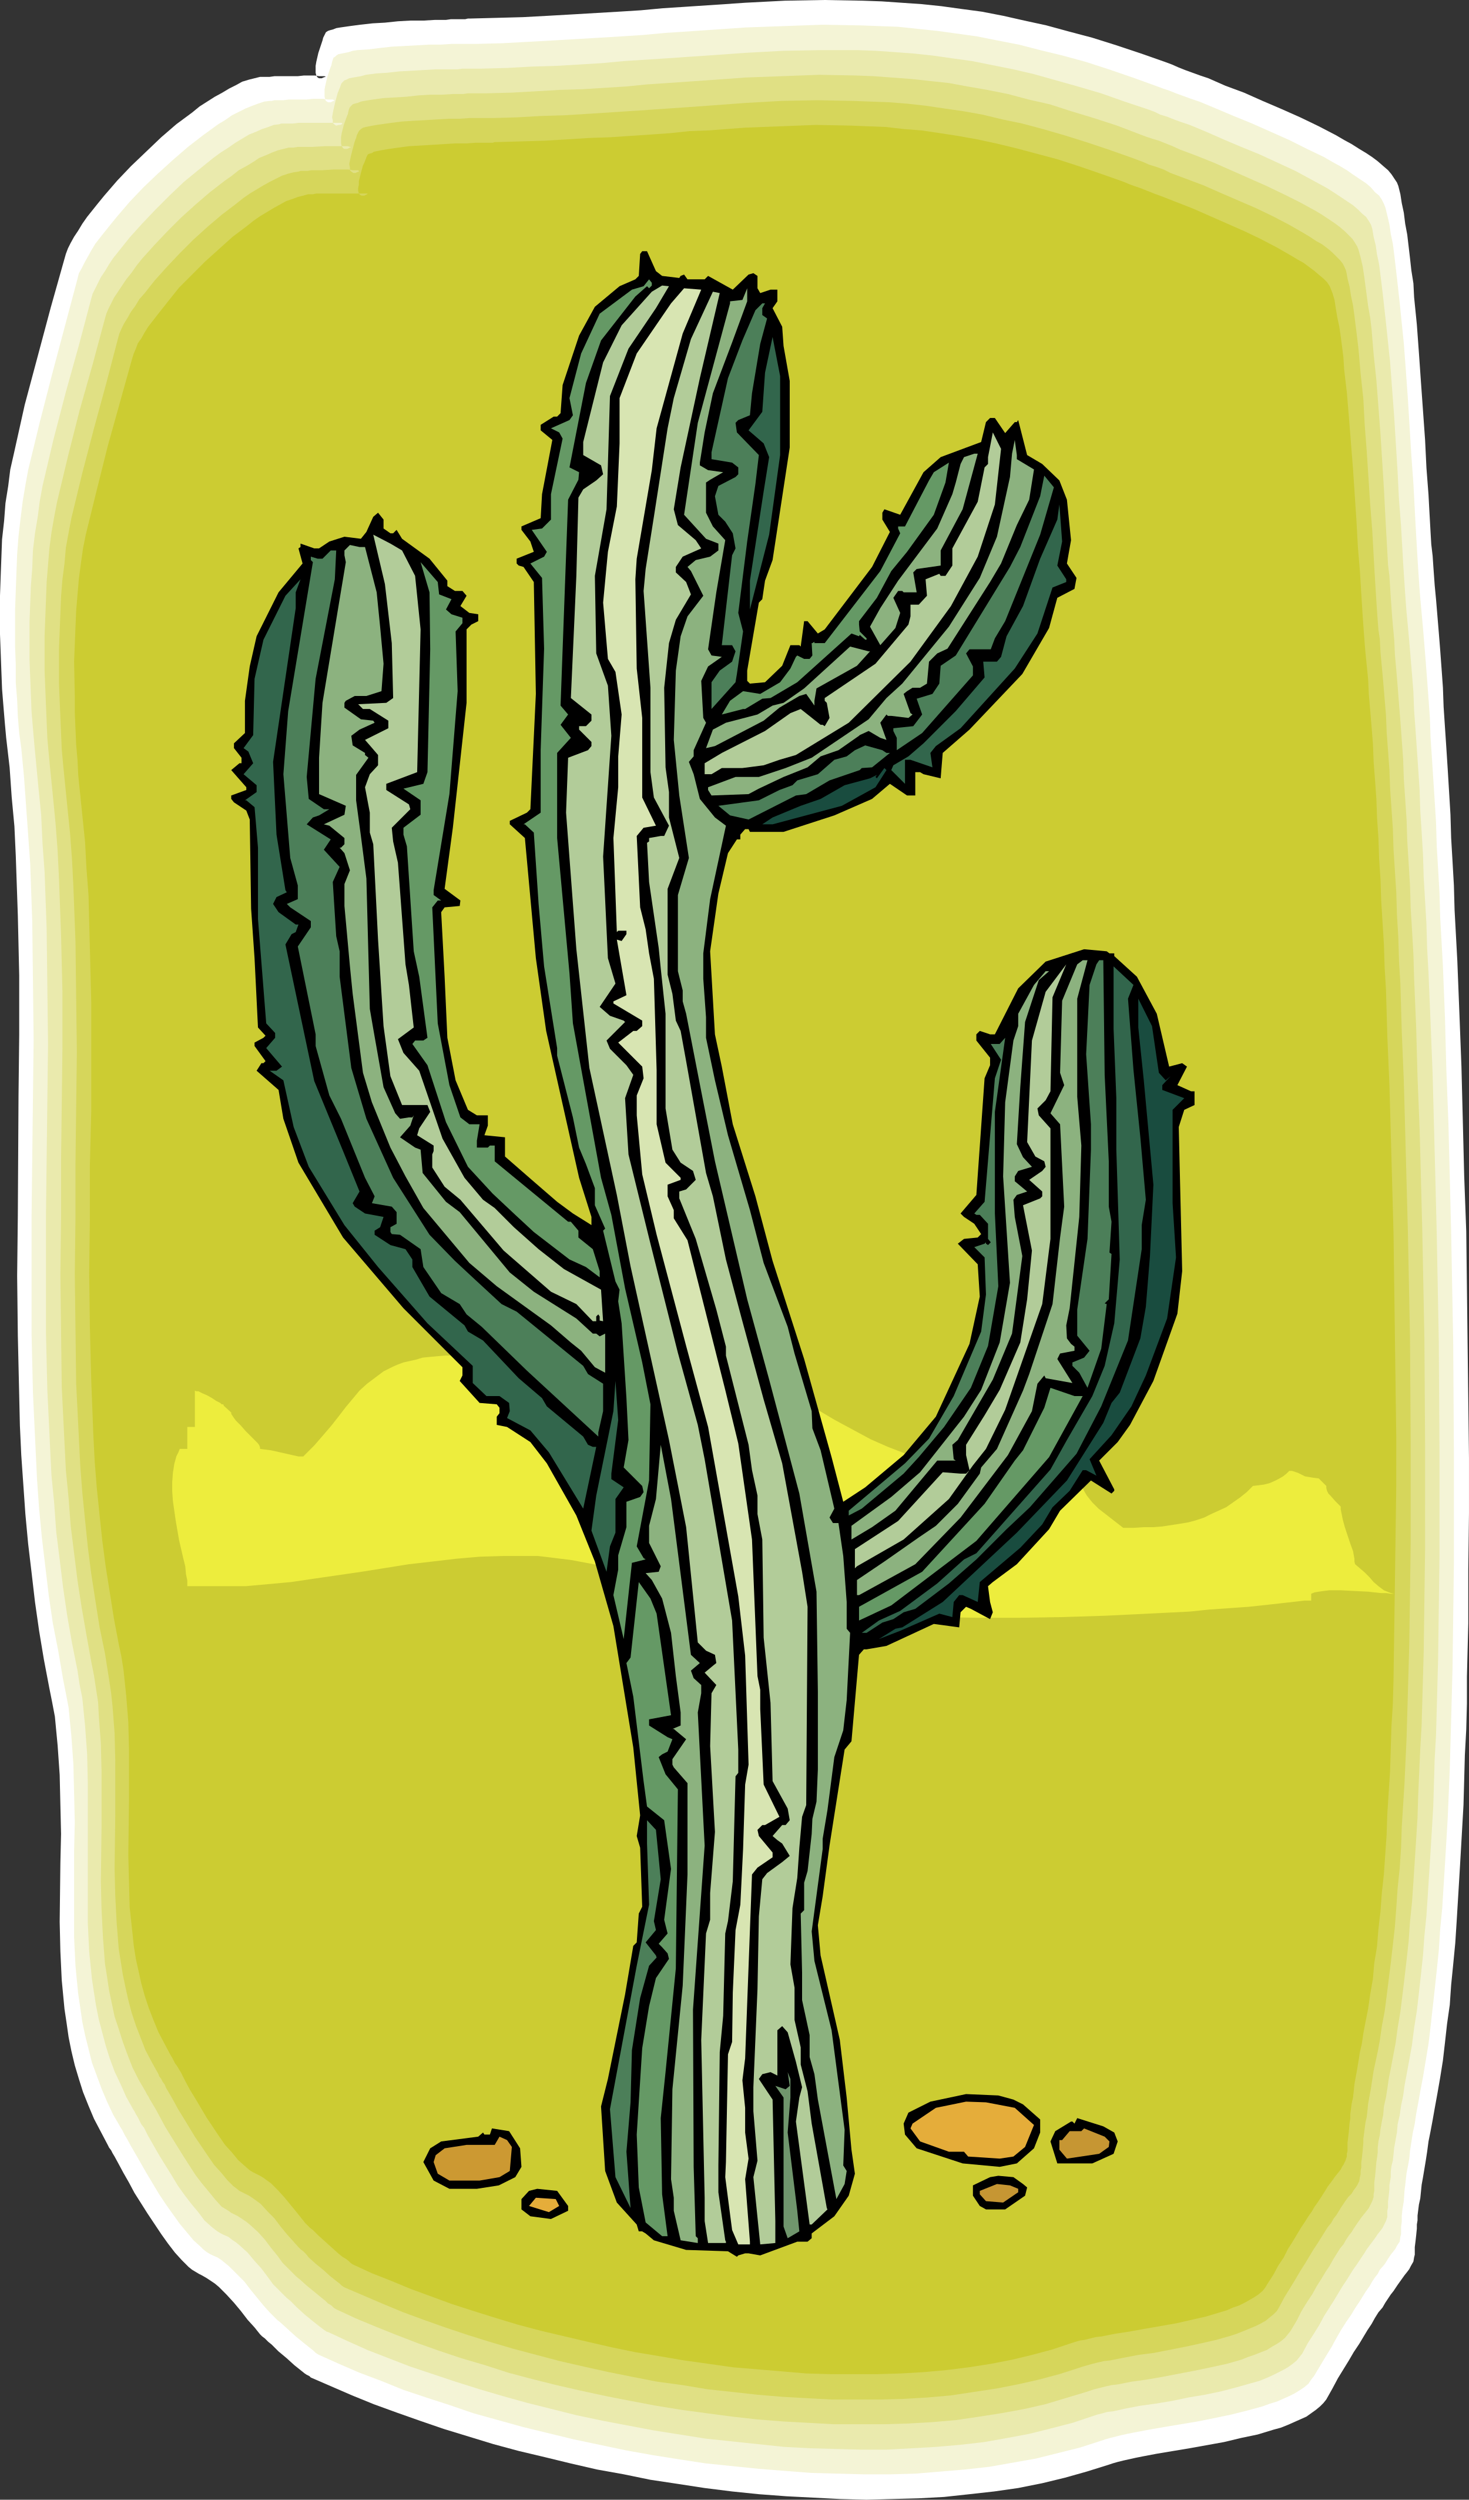 <?xml version="1.0" encoding="UTF-8" standalone="no"?>
<svg
   version="1.0"
   width="91.54mm"
   height="155.711mm"
   id="svg52"
   sodipodi:docname="Cactus 55.wmf"
   xmlns:inkscape="http://www.inkscape.org/namespaces/inkscape"
   xmlns:sodipodi="http://sodipodi.sourceforge.net/DTD/sodipodi-0.dtd"
   xmlns="http://www.w3.org/2000/svg"
   xmlns:svg="http://www.w3.org/2000/svg">
  <rect width="100%" height="100%" fill="#333333" stroke="none"/>
  <sodipodi:namedview
     id="namedview52"
     pagecolor="#ffffff"
     bordercolor="#000000"
     borderopacity="0.25"
     inkscape:showpageshadow="2"
     inkscape:pageopacity="0.0"
     inkscape:pagecheckerboard="0"
     inkscape:deskcolor="#d1d1d1"
     inkscape:document-units="mm" />
  <defs
     id="defs1">
    <pattern
       id="WMFhbasepattern"
       patternUnits="userSpaceOnUse"
       width="6"
       height="6"
       x="0"
       y="0" />
  </defs>
  <path
     style="fill:#ffffff;fill-opacity:1;fill-rule:evenodd;stroke:none"
     d="m 76.597,18.098 h 0.162 v 0 l -0.323,-0.162 h -0.485 -0.808 L 74.173,17.775 h -2.586 l -1.454,0.162 h -2.909 -1.293 -1.293 l -1.131,0.162 h -0.97 -0.808 -0.485 l -1.293,0.323 -1.293,0.323 -1.616,0.485 -1.454,0.808 -1.616,0.808 -1.616,0.97 -1.778,0.97 -1.778,1.131 -1.778,1.131 -1.778,1.454 -3.717,2.747 -3.555,3.07 -3.555,3.393 -3.555,3.393 -3.232,3.393 -3.07,3.555 -1.454,1.778 -1.293,1.616 -1.293,1.616 -1.131,1.616 -0.97,1.616 -0.97,1.454 -0.808,1.454 -0.646,1.293 -0.485,1.293 -0.323,1.131 -3.232,11.473 -3.07,11.473 -3.07,11.473 -1.293,5.817 -1.293,5.817 -0.808,3.555 -0.485,3.878 -0.646,4.04 -0.323,4.201 -0.485,4.363 -0.162,4.363 -0.162,4.363 L 0,140.261 v 9.049 l 0.162,4.363 0.162,4.363 0.162,4.201 0.323,4.04 0.323,3.878 0.323,3.555 0.808,6.948 0.485,6.948 0.646,6.948 0.323,6.948 0.485,14.058 0.323,14.058 v 14.058 l -0.162,14.22 -0.162,28.278 -0.162,14.22 0.162,14.058 0.323,14.058 0.162,7.11 0.323,6.948 0.485,6.948 0.485,6.948 0.646,6.948 0.808,6.787 0.808,6.948 0.97,6.787 1.131,6.787 1.293,6.787 0.646,3.232 0.646,3.393 0.323,3.393 0.323,3.393 0.485,6.948 0.162,6.948 0.162,6.948 -0.162,6.948 -0.162,13.735 0.162,6.948 0.323,6.787 0.323,3.393 0.323,3.393 0.485,3.232 0.485,3.393 0.646,3.232 0.808,3.393 0.97,3.232 0.97,3.07 1.293,3.232 1.293,3.07 1.616,3.07 1.616,3.07 0.323,0.646 0.485,0.646 0.323,0.646 0.485,0.808 0.97,1.778 1.131,2.101 1.293,2.262 1.293,2.424 3.07,4.848 3.232,4.848 1.616,2.262 1.616,2.101 1.616,1.778 1.616,1.616 0.808,0.646 0.808,0.485 0.808,0.485 0.646,0.323 1.131,0.646 0.97,0.646 0.97,0.646 0.97,0.808 1.778,1.778 1.778,1.939 1.616,1.939 1.616,2.101 1.616,1.778 0.646,0.808 0.646,0.808 0.485,0.485 0.646,0.485 0.808,0.808 0.808,0.646 1.616,1.616 1.939,1.616 1.778,1.616 0.808,0.646 0.808,0.646 0.808,0.646 0.485,0.323 0.646,0.323 0.323,0.323 4.848,2.101 4.848,2.101 5.171,2.101 5.333,1.939 5.494,1.939 5.656,1.939 5.817,1.778 5.817,1.778 5.979,1.616 6.141,1.454 5.979,1.454 6.302,1.454 6.302,1.131 6.302,1.293 6.464,0.97 6.302,0.97 6.464,0.808 6.302,0.646 6.464,0.485 6.302,0.323 6.302,0.323 6.302,0.162 6.141,-0.162 6.141,-0.162 5.979,-0.323 5.979,-0.646 5.817,-0.646 5.656,-0.808 5.656,-1.131 5.333,-1.293 5.171,-1.454 5.171,-1.616 0.97,-0.323 1.131,-0.323 1.293,-0.323 1.454,-0.323 1.454,-0.323 1.616,-0.323 3.394,-0.646 3.878,-0.646 3.878,-0.646 8.08,-1.454 4.04,-0.97 3.878,-0.808 3.717,-1.131 1.778,-0.485 1.616,-0.646 1.454,-0.646 1.454,-0.646 1.454,-0.646 1.131,-0.808 1.131,-0.808 0.97,-0.808 0.808,-0.808 0.646,-0.808 1.454,-2.585 1.293,-2.424 1.293,-2.101 1.293,-2.101 1.131,-1.939 1.293,-1.939 0.97,-1.616 0.97,-1.616 0.97,-1.454 0.808,-1.454 0.808,-1.293 0.97,-1.131 0.646,-1.131 0.646,-0.97 0.646,-0.97 0.646,-0.808 0.97,-1.454 0.808,-1.131 0.808,-1.131 0.646,-0.808 0.485,-0.646 0.323,-0.646 0.646,-1.131 0.162,-0.97 0.162,-0.646 v -0.808 -0.97 l 0.162,-1.293 0.162,-1.454 0.162,-1.616 v -0.97 l 0.162,-0.97 v -1.131 l 0.162,-1.293 0.162,-1.293 0.323,-1.454 0.162,-1.616 0.162,-1.616 0.323,-1.778 0.323,-1.939 0.323,-1.939 0.323,-2.101 0.323,-2.424 0.485,-2.424 0.485,-2.585 0.485,-2.747 0.646,-3.555 0.646,-3.717 0.646,-4.04 0.485,-4.201 0.485,-4.363 0.646,-4.525 0.323,-4.686 0.485,-4.848 0.485,-5.009 0.323,-5.009 0.323,-5.333 0.323,-5.332 0.323,-5.494 0.323,-5.656 0.323,-5.656 0.162,-5.817 0.162,-5.979 0.323,-5.979 0.162,-6.14 v -6.302 l 0.323,-12.604 v -12.766 l 0.162,-13.089 v -13.089 l -0.323,-26.663 -0.323,-26.663 -0.485,-13.089 -0.323,-12.927 -0.323,-12.766 -0.485,-12.604 -0.485,-12.281 -0.323,-5.979 -0.323,-5.979 -0.162,-5.817 -0.323,-5.656 -0.323,-5.494 -0.162,-5.494 -0.323,-5.333 -0.323,-5.333 -0.323,-5.009 -0.323,-4.848 -0.323,-4.848 -0.162,-4.525 -0.323,-4.525 -0.323,-4.363 -0.323,-4.04 -0.323,-3.878 -0.323,-3.878 -0.323,-3.393 -0.162,-2.262 -0.162,-2.262 -0.162,-2.424 -0.323,-2.747 -0.162,-2.747 -0.162,-2.909 -0.162,-2.909 -0.162,-3.07 -0.485,-6.302 -0.323,-6.625 -0.97,-13.574 -0.485,-6.948 -0.485,-6.625 -0.646,-6.464 -0.162,-3.232 -0.485,-3.07 -0.323,-2.909 -0.323,-2.747 -0.323,-2.747 -0.485,-2.585 -0.323,-2.585 -0.485,-2.262 -0.323,-2.101 -0.485,-1.939 -0.323,-0.808 -0.646,-0.97 -0.646,-0.97 -0.808,-0.97 -1.131,-0.97 -1.293,-1.131 -1.293,-0.97 -1.454,-0.97 -1.616,-0.97 -1.778,-1.131 -1.778,-0.97 -1.939,-1.131 -4.04,-2.101 -4.363,-2.101 -4.363,-1.939 -4.525,-1.939 -4.363,-1.939 -4.363,-1.616 -4.04,-1.778 -1.939,-0.646 -1.778,-0.646 -1.778,-0.646 -1.616,-0.646 -1.454,-0.646 -1.293,-0.485 -5.979,-2.101 -5.817,-1.939 -5.656,-1.778 -5.494,-1.454 -5.333,-1.454 L 241.263,4.848 236.253,3.717 231.244,2.747 226.396,2.101 221.71,1.454 217.023,0.97 212.337,0.646 207.651,0.323 203.126,0.162 194.077,0 l -9.211,0.162 -9.373,0.485 -4.686,0.323 -4.848,0.323 -4.848,0.323 -5.009,0.323 -5.171,0.485 -5.171,0.323 -5.494,0.323 -5.494,0.323 -5.656,0.323 -5.979,0.323 -5.979,0.162 -6.302,0.162 h -0.646 l -0.646,0.162 h -1.454 -0.97 -0.97 l -1.131,0.162 h -2.586 L 99.705,4.848 H 96.634 L 93.726,5.009 90.655,5.333 87.747,5.494 84.838,5.817 82.414,6.14 81.283,6.302 80.152,6.464 79.182,6.625 78.374,6.948 77.728,7.11 77.243,7.272 76.758,7.595 76.597,7.918 76.435,8.241 76.112,8.888 75.95,9.534 l -0.323,0.97 -0.646,1.939 -0.485,2.101 -0.162,0.97 v 0.808 0.808 l 0.162,0.646 0.323,0.485 0.323,0.162 h 0.323 0.323 l 0.323,-0.162 z"
     id="path1" />
  <path
     style="fill:#f4f4d6;fill-opacity:1;fill-rule:evenodd;stroke:none"
     d="m 78.536,23.754 h 0.162 v -0.162 l -0.323,-0.162 h -0.485 -0.808 l -0.97,-0.162 h -2.424 l -1.454,0.162 h -2.747 -1.454 l -1.293,0.162 h -1.131 -0.97 l -0.646,0.162 h -0.485 l -1.293,0.162 -1.454,0.485 -1.293,0.485 -1.616,0.646 -1.616,0.808 -1.616,0.808 -1.616,1.131 -1.616,0.97 -1.778,1.293 -1.778,1.293 -3.555,2.747 -3.555,3.07 -3.555,3.232 -3.394,3.232 -3.232,3.393 -2.909,3.393 -1.454,1.778 -1.293,1.616 -1.293,1.616 -1.131,1.454 -0.97,1.616 -0.808,1.454 -0.808,1.454 -0.646,1.293 -0.646,1.131 -0.323,1.293 -5.979,22.461 -2.909,11.311 -2.747,11.311 -0.646,3.555 -0.646,3.878 -0.485,3.878 -0.485,4.201 -0.323,4.201 -0.162,4.201 -0.162,4.363 -0.162,4.525 v 8.726 l 0.162,4.363 v 4.201 l 0.323,4.04 0.162,3.878 0.323,3.878 0.485,3.555 0.646,6.787 0.485,6.787 0.485,6.787 0.485,6.787 0.485,13.735 0.162,13.897 0.162,13.897 -0.162,13.735 -0.323,27.794 v 13.897 13.897 l 0.323,13.735 0.323,6.948 0.323,6.787 0.323,6.787 0.485,6.787 0.646,6.787 0.808,6.787 0.808,6.787 0.97,6.625 1.293,6.625 1.131,6.625 0.646,3.232 0.646,3.393 0.323,3.393 0.323,3.232 0.485,6.787 0.162,6.787 0.162,6.787 -0.162,6.787 v 13.574 6.787 l 0.323,6.625 0.323,3.393 0.323,3.232 0.485,3.232 0.485,3.393 0.646,3.07 0.808,3.232 0.808,3.232 1.131,3.07 1.131,3.07 1.293,3.07 1.454,3.07 1.778,3.07 0.323,0.485 0.323,0.646 0.323,0.646 0.485,0.808 0.97,1.778 1.131,1.939 1.293,2.262 1.293,2.262 2.909,4.848 1.616,2.424 1.616,2.262 1.616,2.262 1.616,1.939 1.616,1.939 1.616,1.454 0.646,0.646 0.808,0.646 0.808,0.485 0.646,0.323 1.131,0.485 0.97,0.646 1.778,1.454 1.778,1.778 1.778,1.778 1.616,2.101 1.454,1.778 1.454,1.778 1.454,1.616 0.485,0.485 0.646,0.646 0.646,0.646 0.808,0.646 1.778,1.616 1.778,1.616 1.778,1.454 0.808,0.646 0.808,0.646 0.808,0.646 0.485,0.485 0.485,0.323 0.323,0.162 4.686,2.101 4.848,2.101 5.171,1.939 5.171,2.101 5.333,1.778 5.494,1.778 5.656,1.939 5.817,1.616 5.817,1.616 5.979,1.454 5.979,1.454 6.141,1.293 6.141,1.293 6.302,1.131 6.141,0.97 6.302,0.97 6.302,0.646 6.302,0.646 6.141,0.485 6.302,0.485 6.141,0.162 6.141,0.162 H 209.59 l 5.979,-0.162 5.817,-0.485 5.817,-0.485 5.817,-0.646 5.494,-0.97 5.494,-0.97 5.171,-1.293 5.171,-1.293 5.009,-1.616 0.97,-0.323 1.131,-0.323 1.293,-0.323 1.293,-0.323 1.454,-0.323 1.616,-0.323 3.394,-0.646 3.717,-0.646 3.878,-0.646 3.878,-0.646 4.04,-0.808 3.878,-0.808 3.878,-0.97 3.555,-0.97 1.778,-0.646 1.616,-0.485 1.454,-0.646 1.454,-0.646 1.293,-0.646 1.293,-0.808 0.97,-0.646 0.97,-0.808 0.646,-0.97 0.646,-0.808 1.454,-2.424 1.454,-2.424 1.293,-2.101 1.131,-2.101 1.131,-1.939 1.131,-1.778 1.131,-1.616 0.97,-1.616 0.97,-1.454 0.808,-1.293 0.808,-1.293 0.808,-1.131 0.646,-1.131 0.646,-0.97 0.646,-0.808 0.485,-0.97 1.131,-1.293 0.808,-1.293 0.646,-0.97 0.646,-0.808 0.485,-0.646 0.323,-0.646 0.646,-0.97 0.162,-1.131 0.162,-0.646 v -0.808 -0.808 l 0.162,-1.293 v -1.293 l 0.162,-1.616 0.323,-1.939 0.162,-2.424 0.162,-1.293 0.162,-1.454 0.162,-1.454 0.323,-1.616 0.323,-1.778 0.162,-1.778 0.323,-2.101 0.323,-2.101 0.485,-2.262 0.323,-2.262 0.485,-2.585 0.485,-2.747 0.646,-3.393 0.646,-3.878 0.646,-3.878 0.485,-4.04 0.485,-4.363 0.485,-4.363 0.485,-4.525 0.485,-4.686 0.323,-5.009 0.485,-5.009 0.323,-5.171 0.323,-5.171 0.323,-5.333 0.323,-5.494 0.485,-11.473 0.162,-5.817 0.162,-5.817 0.162,-5.979 0.162,-6.14 0.162,-12.281 0.162,-12.604 v -12.766 -12.927 l -0.162,-26.178 -0.485,-26.016 -0.323,-12.927 -0.323,-12.766 -0.485,-12.443 -0.323,-12.281 -0.485,-12.119 -0.323,-5.817 -0.323,-5.817 -0.162,-5.656 -0.323,-5.656 -0.323,-5.333 -0.162,-5.494 -0.323,-5.171 -0.323,-5.009 -0.323,-5.009 -0.323,-4.848 -0.162,-4.686 -0.323,-4.525 -0.323,-4.363 -0.323,-4.201 -0.323,-4.04 -0.323,-3.878 -0.323,-3.555 -0.323,-3.555 -0.162,-2.101 -0.162,-2.262 -0.162,-2.424 -0.162,-2.585 -0.162,-2.747 -0.162,-2.747 -0.162,-2.909 -0.162,-3.07 -0.323,-6.14 -0.485,-6.625 -0.808,-13.25 -0.485,-6.787 -0.485,-6.464 -0.646,-6.302 -0.323,-3.232 -0.323,-2.909 -0.323,-2.909 -0.323,-2.747 -0.323,-2.747 -0.323,-2.585 -0.485,-2.262 -0.323,-2.262 -0.485,-2.101 -0.485,-1.939 -0.323,-0.808 -0.485,-0.97 -0.646,-0.97 -0.97,-0.808 -0.97,-1.131 -1.131,-0.97 -1.454,-0.97 -1.454,-0.97 -1.616,-1.131 -1.616,-0.97 -1.778,-0.97 -1.939,-1.131 -4.04,-1.939 -4.201,-2.101 -4.363,-1.939 -4.363,-1.939 -4.363,-1.778 -4.201,-1.778 -3.878,-1.616 -1.939,-0.646 -1.778,-0.646 -1.778,-0.646 -1.616,-0.646 -1.454,-0.485 -1.293,-0.485 -5.817,-2.101 -5.656,-1.939 -5.494,-1.778 -5.333,-1.454 -5.333,-1.293 -5.009,-1.293 -5.009,-0.97 -4.848,-0.97 -4.686,-0.646 -4.686,-0.646 -4.686,-0.485 -4.525,-0.485 -4.525,-0.162 -4.363,-0.162 -8.888,-0.162 -9.049,0.323 -9.049,0.323 -9.373,0.646 -4.848,0.323 -4.848,0.323 -5.171,0.485 -5.009,0.323 -5.333,0.323 -5.494,0.323 -5.494,0.323 -5.817,0.323 -5.979,0.323 -6.141,0.162 h -1.939 -0.808 -1.939 -1.131 l -2.424,0.162 h -2.747 l -2.909,0.162 -2.909,0.162 -3.07,0.162 -2.909,0.323 -2.586,0.323 -2.586,0.162 -1.131,0.162 -0.97,0.323 -0.808,0.162 -0.808,0.162 -0.808,0.162 -0.485,0.323 -0.323,0.323 -0.323,0.162 -0.162,0.485 -0.162,0.485 -0.162,0.808 -0.323,0.808 -0.646,1.939 -0.485,2.101 -0.162,0.808 v 0.97 0.808 l 0.162,0.646 0.162,0.323 0.485,0.323 h 0.646 l 0.323,-0.162 z"
     id="path2" />
  <path
     style="fill:#eaeaad;fill-opacity:1;fill-rule:evenodd;stroke:none"
     d="M 80.475,29.248 80.636,29.086 v 0 L 80.475,28.925 H 79.828 79.182 78.212 74.334 71.587 70.294 l -1.293,0.162 h -1.131 -0.808 -0.808 l -0.485,0.162 -1.293,0.162 -1.293,0.485 -1.454,0.485 -1.454,0.646 -1.616,0.646 -1.616,0.97 -1.616,0.97 -1.616,1.131 -1.778,1.131 -1.778,1.293 -3.394,2.747 -3.555,2.909 -3.394,3.232 -3.232,3.232 -3.232,3.393 -2.909,3.232 -1.293,1.616 -2.586,3.232 -0.97,1.454 -0.97,1.616 -0.97,1.454 -0.646,1.293 -0.646,1.293 -0.646,1.293 -0.323,1.131 -2.909,10.988 -3.07,10.988 -2.909,11.15 -1.293,5.494 -1.293,5.494 -0.646,3.555 -0.485,3.717 -0.646,3.878 -0.485,4.04 -0.162,4.201 -0.323,4.201 -0.323,8.564 v 8.564 l 0.162,4.201 0.162,4.201 0.162,4.04 0.323,3.878 0.323,3.717 0.323,3.393 0.646,6.787 0.646,6.464 0.323,6.787 0.485,6.625 0.485,13.412 0.162,13.574 0.162,13.574 -0.162,13.574 -0.162,13.574 -0.162,13.574 v 13.574 13.574 l 0.323,13.574 0.646,13.412 0.323,6.625 0.646,6.625 0.485,6.787 0.808,6.464 0.808,6.625 0.97,6.625 1.131,6.464 1.293,6.464 0.485,3.232 0.646,3.232 0.323,3.232 0.323,3.232 0.485,6.625 0.162,6.787 v 6.625 6.625 13.412 6.464 l 0.323,6.625 0.323,3.232 0.323,3.232 0.485,3.232 0.485,3.07 0.646,3.232 0.808,3.07 0.808,3.07 0.97,3.07 1.131,3.07 1.454,3.07 1.293,2.909 1.616,2.909 0.323,0.485 0.323,0.646 0.485,0.808 0.323,0.646 0.485,0.97 0.646,0.808 0.97,1.939 1.293,2.262 1.293,2.262 2.909,4.686 1.454,2.424 1.616,2.262 1.616,2.101 1.616,1.939 1.454,1.939 1.616,1.454 0.808,0.646 0.646,0.485 0.808,0.485 0.646,0.323 1.131,0.485 0.808,0.646 0.97,0.646 0.97,0.808 1.778,1.616 1.616,1.939 1.616,1.778 1.454,1.939 1.293,1.778 1.454,1.454 0.485,0.485 0.646,0.646 0.646,0.646 0.808,0.646 1.616,1.616 1.778,1.616 1.778,1.454 0.808,0.646 0.808,0.646 0.646,0.485 0.646,0.485 0.485,0.323 0.485,0.162 4.525,2.101 4.686,2.101 5.009,1.939 5.009,1.939 5.333,1.778 5.333,1.778 5.656,1.778 5.494,1.616 5.817,1.616 5.817,1.454 5.817,1.454 6.141,1.293 5.979,1.131 5.979,1.131 6.141,0.97 6.141,0.97 6.141,0.646 6.141,0.646 6.141,0.646 6.141,0.323 5.979,0.162 6.141,0.162 h 5.817 l 5.979,-0.323 5.656,-0.323 5.656,-0.485 5.656,-0.646 5.494,-0.97 5.171,-0.97 5.171,-1.293 5.009,-1.293 4.848,-1.616 0.97,-0.323 1.293,-0.323 1.131,-0.323 1.454,-0.162 1.454,-0.323 1.454,-0.323 3.394,-0.646 3.555,-0.485 3.878,-0.646 3.878,-0.808 3.878,-0.646 3.878,-0.808 3.717,-0.97 3.394,-0.97 1.778,-0.485 1.616,-0.646 1.454,-0.646 1.293,-0.646 1.293,-0.646 1.131,-0.646 1.131,-0.808 0.97,-0.808 0.646,-0.808 0.646,-0.808 1.293,-2.424 1.454,-2.262 1.293,-2.101 1.131,-2.101 1.131,-1.778 1.131,-1.778 0.97,-1.616 0.97,-1.616 0.97,-1.454 0.808,-1.293 0.808,-1.293 0.808,-1.131 0.646,-0.97 0.646,-0.97 0.646,-0.97 0.485,-0.808 0.97,-1.293 0.97,-1.293 0.646,-0.97 0.646,-0.808 0.485,-0.646 0.323,-0.646 0.485,-0.97 0.323,-0.97 v -0.646 -0.808 l 0.162,-0.808 v -1.293 l 0.162,-1.293 0.162,-1.616 v -0.97 l 0.162,-0.97 0.162,-0.97 v -1.293 l 0.162,-1.293 0.323,-1.293 0.162,-1.454 0.162,-1.616 0.323,-1.778 0.323,-1.778 0.162,-1.939 0.485,-2.101 0.323,-2.262 0.485,-2.262 0.323,-2.424 0.485,-2.585 0.646,-3.555 0.646,-3.555 0.485,-3.878 0.646,-4.04 0.485,-4.201 0.485,-4.363 0.485,-4.525 0.323,-4.525 0.485,-4.848 0.323,-4.848 0.323,-5.171 0.323,-5.009 0.323,-5.333 0.323,-5.494 0.162,-5.494 0.162,-5.494 0.323,-5.656 0.162,-5.817 0.323,-11.958 0.162,-11.958 0.162,-12.443 v -12.443 -12.604 l -0.162,-25.531 -0.485,-25.531 -0.323,-12.766 -0.323,-12.443 -0.323,-12.281 -0.485,-12.119 -0.485,-11.635 -0.323,-5.817 -0.162,-5.656 -0.323,-5.494 -0.323,-5.494 -0.162,-5.333 -0.323,-5.332 -0.323,-5.009 -0.162,-5.009 -0.323,-4.848 -0.323,-4.686 -0.323,-4.686 -0.323,-4.363 -0.162,-4.363 -0.323,-4.04 -0.323,-3.878 -0.323,-3.878 -0.323,-3.555 -0.323,-3.393 -0.162,-2.101 -0.162,-2.262 -0.162,-2.424 -0.162,-2.424 -0.162,-2.585 -0.162,-2.909 -0.162,-2.747 -0.162,-2.909 -0.485,-6.14 -0.323,-6.464 -0.808,-13.089 -0.485,-6.464 -0.485,-6.464 -0.646,-6.14 -0.323,-3.07 -0.323,-2.909 -0.323,-2.909 -0.323,-2.747 -0.323,-2.585 -0.323,-2.585 -0.485,-2.262 -0.323,-2.262 -0.485,-1.939 -0.323,-1.939 -0.323,-0.97 -0.485,-0.808 -0.646,-0.97 -0.97,-0.808 -0.97,-0.97 -1.131,-0.97 -1.454,-0.97 -1.454,-0.97 -1.454,-0.97 -1.778,-1.131 -3.555,-1.939 -3.878,-2.101 -4.201,-1.939 -4.202,-1.939 -4.363,-1.778 -4.202,-1.778 -4.04,-1.778 -3.878,-1.616 -1.939,-0.646 -1.778,-0.646 -1.616,-0.646 -1.616,-0.485 -1.293,-0.646 -1.293,-0.485 -5.817,-1.939 -5.494,-1.939 -5.494,-1.616 -5.171,-1.454 -5.171,-1.454 -4.848,-1.131 -4.848,-0.97 -4.848,-0.97 -4.686,-0.646 -4.525,-0.646 -4.525,-0.485 -4.363,-0.323 -4.525,-0.323 -4.363,-0.162 h -8.726 l -8.888,0.162 -8.888,0.485 -4.525,0.323 -4.525,0.323 -4.848,0.323 -4.686,0.323 -5.009,0.323 -5.009,0.323 -5.171,0.485 -5.333,0.323 -5.494,0.323 -5.656,0.162 -5.817,0.323 -5.979,0.162 h -1.939 -0.808 -1.778 l -1.131,0.162 h -2.424 -2.747 l -2.747,0.162 -2.909,0.162 -2.909,0.162 -2.909,0.323 -2.586,0.162 -2.424,0.323 -1.131,0.323 -0.97,0.162 -0.97,0.162 -0.808,0.162 -0.646,0.323 -0.485,0.162 -0.323,0.323 -0.323,0.323 -0.162,0.323 -0.162,0.485 -0.323,0.808 -0.323,0.808 -0.485,1.778 -0.485,2.101 -0.162,0.808 -0.162,0.97 0.162,0.646 v 0.646 l 0.323,0.323 0.485,0.323 0.646,-0.162 h 0.323 z"
     id="path3" />
  <path
     style="fill:#e0e084;fill-opacity:1;fill-rule:evenodd;stroke:none"
     d="m 82.414,34.742 h 0.162 v -0.162 h -0.162 l -0.485,-0.162 h -0.808 -0.97 -1.131 -2.586 l -2.747,0.162 H 72.395 71.102 70.133 L 69.163,34.742 H 68.517 68.032 l -1.293,0.323 -1.293,0.323 -1.293,0.485 -1.454,0.646 -1.616,0.646 -1.454,0.97 -1.616,0.97 -1.778,0.97 -1.616,1.293 -1.616,1.131 -3.555,2.747 -3.394,2.909 -3.394,3.07 -3.232,3.232 -3.07,3.232 -2.909,3.232 -1.293,1.616 -1.131,1.616 -1.293,1.616 -0.97,1.454 -0.97,1.454 -0.97,1.454 -0.646,1.293 -0.646,1.293 -0.485,1.131 -0.323,1.131 -2.909,10.827 -3.07,10.827 -2.747,10.827 -2.586,10.827 -0.646,3.393 -0.646,3.717 -0.485,3.717 -0.323,3.878 -0.323,4.04 -0.162,4.201 -0.323,8.403 v 8.403 l 0.162,4.04 0.162,4.04 0.162,3.878 0.162,3.878 0.323,3.555 0.323,3.393 0.646,6.464 0.646,6.625 0.485,6.464 0.323,6.625 0.485,13.25 0.323,13.25 v 13.25 l -0.162,13.25 -0.162,13.412 v 13.25 l -0.162,13.412 0.162,13.25 0.162,13.25 0.646,13.089 0.323,6.464 0.646,6.625 0.485,6.464 0.808,6.464 0.808,6.464 0.97,6.302 1.131,6.464 1.131,6.302 0.646,3.232 0.485,3.232 0.485,3.07 0.162,3.232 0.485,6.464 0.162,6.625 v 6.464 6.464 l -0.162,13.089 0.162,6.464 0.323,6.464 0.485,6.302 0.485,3.07 0.485,3.232 0.646,3.07 0.646,3.07 0.97,2.909 0.97,3.07 1.131,3.07 1.131,2.909 1.454,2.909 1.616,2.747 0.323,0.646 0.323,0.485 0.323,0.646 0.485,0.808 0.485,0.808 0.485,0.808 1.131,2.101 1.131,2.101 1.293,2.101 2.909,4.686 2.909,4.525 1.616,2.101 1.616,1.939 1.454,1.778 1.454,1.616 0.808,0.485 0.808,0.485 0.646,0.485 0.646,0.323 0.97,0.485 0.97,0.646 0.97,0.646 0.97,0.808 1.778,1.616 1.616,1.778 1.454,1.939 1.454,1.778 1.293,1.778 1.454,1.454 0.485,0.485 0.646,0.646 0.646,0.646 0.808,0.646 1.616,1.454 1.778,1.454 1.778,1.454 0.808,0.646 0.646,0.646 0.808,0.485 0.485,0.485 0.485,0.323 0.323,0.162 4.525,2.101 4.686,1.939 4.848,1.939 5.009,1.939 5.009,1.778 5.333,1.778 5.494,1.616 5.494,1.778 5.494,1.454 5.817,1.454 5.656,1.293 5.979,1.293 5.817,1.131 5.979,1.131 5.979,0.97 5.979,0.808 6.141,0.808 5.817,0.646 6.141,0.485 5.979,0.323 5.817,0.323 h 5.979 5.817 l 5.656,-0.162 5.656,-0.323 5.656,-0.485 5.494,-0.808 5.171,-0.808 5.333,-0.97 5.009,-1.131 4.848,-1.454 4.848,-1.454 0.97,-0.323 0.97,-0.323 1.293,-0.323 1.293,-0.323 1.454,-0.323 1.454,-0.162 3.232,-0.646 3.555,-0.485 3.717,-0.646 7.595,-1.454 3.878,-0.808 3.717,-0.808 3.394,-0.97 1.616,-0.646 1.454,-0.485 1.616,-0.646 1.293,-0.485 1.293,-0.808 1.131,-0.646 0.97,-0.646 0.97,-0.808 0.646,-0.808 0.646,-0.808 1.454,-2.424 1.131,-2.262 1.293,-2.101 1.293,-1.939 0.97,-1.778 1.131,-1.778 0.97,-1.616 0.97,-1.454 0.808,-1.454 0.808,-1.293 0.808,-1.293 0.808,-0.97 0.646,-1.131 0.646,-0.97 0.646,-0.808 0.485,-0.808 0.97,-1.454 0.808,-1.131 0.646,-0.808 0.646,-0.808 0.485,-0.646 0.323,-0.646 0.485,-0.97 0.323,-0.97 v -0.646 l 0.162,-0.808 v -0.808 -1.131 l 0.162,-1.293 0.162,-1.616 0.162,-1.939 0.162,-0.97 0.162,-1.293 v -1.131 l 0.162,-1.454 0.323,-1.454 0.162,-1.454 0.323,-1.778 0.323,-1.616 0.162,-1.939 0.485,-2.101 0.323,-2.101 0.323,-2.262 0.485,-2.424 0.485,-2.585 0.646,-3.393 0.485,-3.555 0.646,-3.878 0.485,-3.878 0.485,-4.04 0.485,-4.201 0.485,-4.363 0.323,-4.686 0.485,-4.686 0.323,-4.686 0.323,-5.009 0.323,-5.009 0.323,-5.171 0.162,-5.333 0.485,-10.827 0.323,-5.656 0.162,-5.656 0.323,-11.473 0.162,-11.958 0.162,-11.958 V 352.753 340.311 l -0.162,-25.047 -0.485,-24.885 -0.323,-12.443 -0.323,-12.281 -0.485,-11.958 -0.323,-11.796 -0.485,-11.473 -0.162,-5.656 -0.323,-5.656 -0.323,-5.333 -0.162,-5.333 -0.323,-5.332 -0.323,-5.171 -0.162,-5.009 -0.323,-4.848 -0.323,-4.686 -0.162,-4.686 -0.323,-4.525 -0.323,-4.363 -0.323,-4.04 -0.323,-4.201 -0.323,-3.878 -0.323,-3.555 -0.162,-3.555 -0.323,-3.393 -0.162,-1.939 -0.162,-2.262 -0.162,-2.262 -0.162,-2.585 -0.162,-2.585 -0.323,-2.585 -0.162,-2.909 -0.162,-2.909 -0.323,-5.817 -0.323,-6.302 -0.808,-12.766 -0.485,-6.464 -0.485,-6.302 -0.646,-6.14 -0.485,-5.817 -0.323,-2.747 -0.485,-2.747 -0.323,-2.424 -0.323,-2.424 -0.323,-2.424 -0.323,-2.101 -0.485,-2.101 -0.485,-1.778 -0.323,-0.808 -0.485,-0.808 -0.646,-0.97 -0.808,-0.808 -0.97,-0.97 -1.131,-0.97 -1.293,-0.97 -1.454,-0.97 -1.454,-0.97 -1.616,-0.97 -3.555,-1.939 -3.878,-1.939 -4.04,-1.939 -8.403,-3.717 -4.04,-1.778 -4.04,-1.616 -3.878,-1.454 -1.778,-0.808 -1.616,-0.646 -1.616,-0.646 -1.616,-0.485 -1.454,-0.485 -1.293,-0.485 -5.494,-2.101 -5.494,-1.778 -5.333,-1.616 -5.009,-1.616 -5.009,-1.131 -4.848,-1.293 -4.848,-0.97 -4.686,-0.808 -4.363,-0.808 -4.525,-0.485 -4.525,-0.485 -4.363,-0.323 -4.363,-0.323 -4.202,-0.162 -8.565,-0.162 -8.726,0.323 -8.726,0.323 -4.363,0.323 -9.211,0.646 -4.686,0.323 -4.848,0.323 -4.848,0.485 -5.171,0.323 -5.171,0.323 -5.333,0.162 -5.656,0.323 -5.656,0.323 -5.979,0.162 h -0.646 -0.485 -1.454 -0.808 -0.97 l -1.131,0.162 h -2.424 l -2.586,0.162 h -2.747 l -2.747,0.162 -2.909,0.323 -2.747,0.162 -2.747,0.162 -2.262,0.323 -1.131,0.162 -0.97,0.162 -0.808,0.162 -0.808,0.323 -0.646,0.162 -0.485,0.162 -0.323,0.323 -0.323,0.323 -0.162,0.323 -0.162,0.485 -0.162,0.808 -0.323,0.808 -0.646,1.778 -0.485,1.939 -0.162,0.97 v 0.808 0.646 l 0.162,0.646 0.323,0.485 0.323,0.162 h 0.646 l 0.323,-0.162 z"
     id="path4" />
  <path
     style="fill:#d6d65b;fill-opacity:1;fill-rule:evenodd;stroke:none"
     d="m 84.515,40.398 v -0.162 0 L 84.353,40.075 H 83.868 83.06 l -0.97,-0.162 h -3.555 l -2.586,0.162 H 74.657 73.365 l -0.97,0.162 h -0.97 -0.646 l -0.485,0.162 -1.131,0.162 -1.293,0.323 -1.454,0.485 -1.293,0.646 -1.616,0.808 -1.454,0.808 -1.616,0.97 -1.616,0.97 -1.616,1.131 -1.616,1.293 -3.394,2.585 -3.232,2.747 -3.394,3.07 -3.232,3.232 -2.909,3.07 -2.909,3.232 -1.293,1.616 -1.131,1.454 -1.293,1.454 -0.97,1.616 -0.97,1.293 -0.808,1.454 -0.808,1.293 -0.646,1.293 -0.485,1.131 -0.323,1.131 -2.747,10.503 -2.909,10.665 -2.747,10.503 -2.586,10.665 -0.646,3.393 -0.646,3.555 -0.323,3.717 -0.485,3.717 -0.323,4.04 -0.162,4.04 -0.323,8.241 v 8.241 l 0.162,4.04 0.162,3.878 0.162,3.878 0.162,3.717 0.323,3.555 0.323,3.232 0.646,6.464 0.646,6.302 0.485,6.464 0.323,6.464 0.485,12.766 0.162,13.089 0.162,12.927 -0.162,13.089 -0.162,13.089 v 12.927 l -0.162,13.089 0.162,12.927 0.162,12.927 0.646,12.927 0.323,6.464 0.485,6.302 0.646,6.464 0.646,6.302 0.808,6.302 0.97,6.302 0.97,6.14 1.293,6.302 0.485,3.07 0.485,3.07 0.485,3.232 0.323,3.07 0.485,6.302 0.162,6.464 v 6.302 6.464 l -0.162,12.766 0.162,6.302 0.323,6.302 0.485,6.14 0.485,3.07 0.485,3.07 0.646,3.07 0.646,2.909 0.808,3.07 0.97,2.909 1.131,2.909 1.131,2.909 1.454,2.747 1.616,2.909 0.162,0.485 0.485,0.646 0.323,0.646 0.485,0.646 0.323,0.808 0.485,0.808 1.131,1.939 1.131,2.101 1.293,2.101 2.747,4.525 3.07,4.525 1.454,2.101 1.616,1.778 1.454,1.778 1.454,1.454 0.646,0.485 0.808,0.646 0.646,0.323 0.646,0.323 0.97,0.485 0.97,0.646 1.778,1.293 1.616,1.778 1.616,1.616 1.454,1.939 1.454,1.778 1.454,1.616 1.293,1.454 0.485,0.485 0.646,0.485 0.646,0.646 0.646,0.808 1.616,1.454 1.778,1.454 1.616,1.454 0.808,0.646 0.808,0.646 0.646,0.485 0.485,0.485 0.485,0.323 0.323,0.162 4.525,1.939 4.525,1.939 4.686,1.939 4.848,1.778 5.009,1.778 5.333,1.778 5.171,1.616 5.494,1.616 5.494,1.454 5.494,1.454 5.656,1.293 5.817,1.293 5.656,1.131 5.817,1.131 5.979,0.808 5.817,0.97 5.979,0.646 5.817,0.646 5.817,0.485 5.817,0.323 5.979,0.323 h 5.656 5.656 l 5.656,-0.162 5.494,-0.323 5.494,-0.485 5.333,-0.808 5.333,-0.808 5.009,-0.97 5.009,-1.131 4.848,-1.293 4.525,-1.454 0.97,-0.323 1.131,-0.323 1.131,-0.323 1.293,-0.323 1.454,-0.323 1.454,-0.162 3.232,-0.646 3.394,-0.646 3.717,-0.485 7.433,-1.454 3.717,-0.808 3.555,-0.808 3.394,-0.97 1.454,-0.485 1.616,-0.646 2.747,-1.131 1.293,-0.646 1.131,-0.646 0.97,-0.808 0.808,-0.646 0.808,-0.808 0.485,-0.808 1.293,-2.424 1.293,-2.101 1.293,-2.101 1.131,-1.939 1.131,-1.778 0.97,-1.616 0.97,-1.616 0.97,-1.454 0.808,-1.293 0.808,-1.293 0.808,-1.293 0.808,-0.97 0.646,-1.131 0.646,-0.808 0.485,-0.808 0.485,-0.808 0.97,-1.454 0.808,-1.131 0.808,-0.808 0.485,-0.808 0.485,-0.646 0.323,-0.485 0.485,-0.97 0.162,-0.97 0.162,-0.646 v -0.808 l 0.162,-0.808 v -1.131 l 0.162,-1.293 0.162,-1.454 0.162,-1.939 v -0.97 l 0.162,-1.131 0.162,-1.293 0.162,-1.293 0.323,-1.454 0.162,-1.454 0.162,-1.616 0.323,-1.778 0.323,-1.778 0.323,-2.101 0.323,-2.101 0.485,-2.262 0.485,-2.262 0.485,-2.585 0.485,-3.393 0.646,-3.393 0.485,-3.717 0.485,-3.878 0.485,-3.878 0.485,-4.201 0.485,-4.363 0.323,-4.363 0.323,-4.686 0.485,-4.686 0.323,-4.848 0.162,-4.848 0.323,-5.171 0.323,-5.171 0.485,-10.503 0.162,-5.494 0.162,-5.656 0.323,-11.311 0.162,-11.635 0.162,-11.796 v -11.958 -12.119 l -0.162,-24.562 -0.485,-24.4 -0.323,-12.119 -0.323,-11.958 -0.323,-11.796 -0.485,-11.635 -0.323,-11.15 -0.323,-5.494 -0.162,-5.494 -0.323,-5.333 -0.162,-5.333 -0.323,-5.009 -0.323,-5.009 -0.162,-5.009 -0.323,-4.686 -0.323,-4.686 -0.162,-4.525 -0.323,-4.363 -0.323,-4.363 -0.162,-4.04 -0.323,-3.878 -0.323,-3.878 -0.323,-3.555 -0.323,-3.393 -0.162,-3.232 -0.323,-2.101 -0.162,-2.101 -0.162,-2.262 -0.162,-2.424 -0.162,-2.585 -0.162,-2.585 -0.162,-2.747 -0.162,-2.909 -0.323,-5.817 -0.485,-6.14 -0.808,-12.443 -0.485,-6.302 -0.323,-6.14 -0.646,-5.979 -0.485,-5.656 -0.323,-2.747 -0.323,-2.585 -0.323,-2.585 -0.323,-2.424 -0.485,-2.262 -0.323,-2.101 -0.485,-1.939 -0.323,-1.778 -0.323,-0.808 -0.485,-0.97 -0.646,-0.808 -0.808,-0.808 -0.97,-0.97 -1.131,-0.97 -1.293,-0.97 -1.454,-0.808 -1.454,-0.97 -1.616,-0.97 -3.394,-1.939 -3.717,-1.939 -4.04,-1.939 -8.241,-3.555 -4.04,-1.778 -3.878,-1.454 -3.878,-1.454 -1.616,-0.808 -1.778,-0.646 -1.616,-0.485 -1.454,-0.646 -1.293,-0.485 -1.293,-0.485 -5.494,-1.939 -5.333,-1.778 -5.171,-1.616 -5.009,-1.454 -4.848,-1.293 -4.686,-0.97 -4.686,-1.131 -4.525,-0.808 -4.525,-0.646 -4.363,-0.646 -4.363,-0.485 -4.201,-0.323 -4.363,-0.162 -4.201,-0.162 -8.403,-0.162 -8.403,0.162 -8.565,0.485 -8.726,0.646 -4.525,0.323 -4.686,0.323 -4.686,0.323 -4.848,0.323 -4.848,0.323 -5.171,0.323 -5.171,0.323 -5.494,0.162 -5.656,0.323 -5.656,0.162 h -1.778 -0.808 -1.778 -1.131 l -2.262,0.162 h -2.586 l -2.747,0.162 -2.747,0.162 -2.909,0.162 -2.586,0.162 -2.586,0.323 -2.262,0.323 -1.131,0.162 -0.97,0.162 -0.808,0.162 -0.808,0.162 -0.646,0.162 -0.485,0.323 -0.323,0.323 -0.162,0.162 -0.162,0.323 -0.323,0.646 -0.162,0.646 -0.323,0.808 -0.485,1.778 -0.485,1.939 -0.162,0.808 -0.162,0.808 0.162,0.808 v 0.646 l 0.323,0.323 0.485,0.323 h 0.485 l 0.323,-0.162 z"
     id="path5" />
  <path
     style="fill:#cccc32;fill-opacity:1;fill-rule:evenodd;stroke:none"
     d="m 86.454,45.73 0.162,-0.162 H 86.292 85.807 80.636 78.051 76.758 75.627 74.496 l -0.808,0.162 H 73.041 72.557 l -1.131,0.323 -1.293,0.323 -1.293,0.485 -1.454,0.485 -1.454,0.808 -1.454,0.808 -1.616,0.97 -1.616,0.97 -1.616,1.131 -1.616,1.293 -3.232,2.424 -3.232,2.909 -3.232,2.909 -3.07,3.07 -3.07,3.07 -2.586,3.232 -2.424,3.07 -1.131,1.454 -1.131,1.454 -0.808,1.293 -0.808,1.454 -0.808,1.131 -0.485,1.293 -0.485,1.131 -0.323,0.97 -5.817,20.845 -2.586,10.342 -2.586,10.503 -0.646,3.232 -0.485,3.393 -0.485,3.717 -0.323,3.717 -0.323,3.878 -0.162,3.878 -0.323,8.08 0.162,8.08 v 3.878 l 0.162,3.878 0.162,3.717 0.323,3.717 0.162,3.393 0.323,3.232 0.646,6.302 0.646,6.302 0.323,6.14 0.485,6.302 0.323,12.604 0.323,12.766 v 12.766 12.604 l -0.323,12.766 v 12.766 l -0.162,12.766 0.162,12.766 0.323,12.604 0.485,12.604 0.323,6.302 0.485,6.14 0.646,6.302 0.646,6.14 0.808,6.14 0.97,6.14 0.97,6.14 1.131,5.979 0.646,3.07 0.485,3.07 0.323,3.07 0.323,3.07 0.485,6.14 0.162,6.302 v 6.302 6.14 l -0.162,12.604 0.162,6.14 0.162,6.14 0.646,5.979 0.323,3.07 0.485,3.07 0.646,2.909 0.646,2.909 0.808,2.909 0.97,2.909 1.131,2.909 1.131,2.747 1.454,2.747 1.454,2.747 0.323,0.485 0.323,0.646 0.323,0.646 0.485,0.646 0.97,1.616 0.97,1.939 1.131,2.101 1.293,2.101 2.586,4.363 2.909,4.363 1.454,2.101 1.616,1.778 1.454,1.778 1.454,1.293 1.293,1.131 0.808,0.485 0.646,0.323 0.97,0.485 0.808,0.485 1.778,1.293 1.616,1.616 1.616,1.778 2.909,3.555 1.293,1.616 0.646,0.808 0.646,0.646 0.485,0.485 0.646,0.485 0.646,0.646 0.646,0.646 1.616,1.454 1.616,1.454 1.616,1.454 0.808,0.646 0.808,0.485 0.646,0.485 0.485,0.485 0.485,0.323 0.323,0.162 4.201,1.939 4.525,1.778 4.686,1.939 4.848,1.778 4.848,1.778 5.009,1.616 5.171,1.616 5.333,1.616 5.494,1.454 5.494,1.293 5.494,1.293 5.656,1.293 5.494,1.131 5.817,0.97 5.656,0.97 5.817,0.808 5.656,0.808 5.817,0.485 5.817,0.485 5.656,0.485 5.656,0.162 h 5.656 5.494 l 5.494,-0.162 5.494,-0.323 5.333,-0.485 5.171,-0.646 5.171,-0.808 5.009,-0.97 4.686,-1.131 4.848,-1.293 4.363,-1.454 0.97,-0.323 1.131,-0.323 1.131,-0.162 1.293,-0.323 1.293,-0.323 1.454,-0.162 3.232,-0.646 3.232,-0.485 3.555,-0.646 7.433,-1.293 3.555,-0.808 3.555,-0.808 3.232,-0.97 1.616,-0.485 1.454,-0.646 1.454,-0.485 1.293,-0.646 1.131,-0.646 1.131,-0.646 0.97,-0.646 0.97,-0.808 0.646,-0.808 0.485,-0.808 1.454,-2.262 1.131,-2.101 1.293,-1.939 0.97,-1.939 1.131,-1.778 0.97,-1.616 0.97,-1.616 0.97,-1.454 0.808,-1.293 0.808,-1.131 0.646,-1.131 0.808,-1.131 0.646,-0.97 1.131,-1.778 0.485,-0.808 0.97,-1.293 0.808,-1.131 0.646,-0.808 0.646,-0.808 0.323,-0.646 0.323,-0.485 0.485,-0.97 0.323,-0.97 v -0.646 l 0.162,-0.646 v -0.97 -0.97 l 0.162,-1.293 0.162,-1.454 0.162,-1.939 0.162,-0.97 v -1.131 l 0.162,-1.131 0.162,-1.293 0.323,-1.454 0.162,-1.454 0.162,-1.616 0.323,-1.778 0.323,-1.778 0.323,-1.939 0.323,-2.101 0.485,-2.101 0.323,-2.262 0.485,-2.585 0.646,-3.232 0.485,-3.393 0.646,-3.717 0.323,-3.717 0.646,-3.878 0.323,-4.04 0.485,-4.201 0.323,-4.363 0.485,-4.363 0.323,-4.686 0.323,-4.686 0.162,-4.848 0.323,-5.009 0.323,-5.009 0.162,-5.171 0.162,-5.333 0.323,-5.171 0.162,-5.494 0.162,-11.15 0.162,-11.311 0.162,-11.473 0.162,-11.796 V 338.372 l -0.323,-23.915 -0.323,-24.077 -0.323,-11.796 -0.323,-11.635 -0.323,-11.635 -0.485,-11.15 -0.323,-11.15 -0.323,-5.332 -0.162,-5.333 -0.323,-5.171 -0.323,-5.171 -0.162,-5.009 -0.323,-4.848 -0.162,-4.848 -0.323,-4.686 -0.162,-4.525 -0.323,-4.525 -0.323,-4.201 -0.162,-4.201 -0.323,-4.04 -0.323,-3.878 -0.323,-3.717 -0.162,-3.555 -0.323,-3.232 -0.323,-3.232 -0.162,-1.939 -0.162,-2.101 -0.162,-2.262 -0.162,-2.262 -0.162,-2.585 -0.162,-2.585 -0.323,-5.333 -0.485,-5.817 -0.323,-5.979 -0.808,-12.119 -0.485,-6.14 -0.485,-6.14 -0.485,-5.817 -0.646,-5.494 -0.162,-2.747 -0.323,-2.585 -0.323,-2.424 -0.323,-2.262 -0.485,-2.262 -0.323,-1.939 -0.323,-2.101 -0.485,-1.616 -0.323,-0.808 -0.323,-0.808 -0.646,-0.97 -0.808,-0.808 -0.97,-0.808 -1.131,-0.97 -1.293,-0.97 -1.293,-0.97 -1.454,-0.808 -1.616,-0.97 -3.394,-1.939 -3.717,-1.939 -3.717,-1.778 -8.08,-3.555 -4.04,-1.778 -3.717,-1.454 -3.717,-1.454 -1.778,-0.646 -1.616,-0.646 -1.616,-0.646 -1.454,-0.485 -1.293,-0.485 -1.131,-0.485 -5.494,-1.939 -5.171,-1.778 -5.009,-1.616 -4.848,-1.293 -4.848,-1.293 -4.686,-1.131 -4.525,-0.97 -4.525,-0.808 -4.201,-0.646 -4.363,-0.646 -4.202,-0.323 -4.201,-0.485 -4.202,-0.162 -4.04,-0.162 -8.241,-0.162 -8.241,0.323 -8.403,0.323 -8.565,0.646 -4.525,0.162 -4.525,0.485 -4.525,0.323 -4.848,0.323 -4.848,0.323 -4.848,0.162 -5.171,0.323 -5.333,0.323 -5.494,0.162 -5.656,0.162 h -0.646 l -0.485,0.162 h -1.293 -0.808 -0.97 -0.97 l -2.262,0.162 h -2.586 l -2.747,0.162 -2.586,0.162 -2.747,0.162 -2.747,0.162 -2.424,0.323 -2.262,0.323 -0.97,0.162 -0.97,0.162 -0.808,0.162 -0.808,0.162 -0.485,0.323 -0.646,0.162 -0.323,0.162 -0.162,0.323 -0.162,0.323 -0.162,0.485 -0.323,0.808 -0.323,0.646 -0.485,1.778 -0.485,1.939 v 0.808 l -0.162,0.808 v 0.646 l 0.162,0.646 0.323,0.323 0.323,0.162 h 0.646 l 0.323,-0.162 z"
     id="path6" />
  <path
     style="fill:#eded3d;fill-opacity:1;fill-rule:evenodd;stroke:none"
     d="m 52.68,373.437 h 5.171 l 5.333,-0.485 5.333,-0.485 5.494,-0.808 11.15,-1.616 11.15,-1.778 5.656,-0.646 5.494,-0.646 5.656,-0.485 5.494,-0.162 h 5.333 2.747 l 2.747,0.323 2.586,0.323 2.586,0.323 2.586,0.485 2.586,0.485 0.808,0.162 0.646,0.162 0.808,0.162 0.97,0.485 1.939,0.808 1.939,0.97 2.101,0.808 2.101,0.808 2.101,0.646 0.97,0.162 h 0.97 l 4.04,0.97 4.04,0.808 4.202,0.808 4.201,0.808 4.525,0.646 4.525,0.485 4.525,0.485 4.848,0.646 4.686,0.323 4.848,0.323 10.019,0.646 10.181,0.323 10.181,0.162 h 10.181 l 10.181,-0.162 10.181,-0.323 9.857,-0.485 9.857,-0.485 4.686,-0.485 4.686,-0.323 4.525,-0.323 4.525,-0.485 4.363,-0.485 4.202,-0.485 h 1.616 v -1.616 l 0.808,-0.323 0.97,-0.162 1.131,-0.162 1.293,-0.162 h 2.909 l 3.07,0.162 3.232,0.162 1.454,0.162 1.454,0.162 h 1.293 l 1.131,0.162 h 0.97 0.808 -0.97 l -0.808,-0.162 -0.808,-0.323 -0.808,-0.323 -1.293,-0.97 -1.131,-0.97 -0.97,-1.131 -1.131,-1.131 -1.131,-0.97 -1.131,-0.97 -0.162,-0.646 v -0.646 l -0.323,-1.778 -0.646,-1.778 -0.646,-1.939 -0.646,-1.939 -0.485,-1.778 -0.323,-1.616 -0.162,-0.808 v -0.646 l -1.293,-1.293 -1.131,-1.293 -0.485,-0.485 -0.323,-0.646 -0.162,-0.646 v -0.485 l -1.778,-1.778 -1.293,-0.162 -0.97,-0.162 -0.97,-0.162 -1.616,-0.808 -1.454,-0.485 h -0.646 l -0.646,0.646 -0.808,0.646 -1.131,0.646 -0.97,0.485 -1.131,0.485 -1.293,0.323 -1.293,0.162 -1.293,0.162 -1.454,1.454 -1.616,1.293 -1.616,1.131 -1.616,1.131 -1.778,0.808 -1.778,0.808 -1.616,0.808 -1.939,0.646 -1.778,0.485 -1.939,0.323 -2.101,0.323 -2.101,0.323 -2.101,0.162 h -2.262 l -2.424,0.162 h -2.424 l -1.454,-1.131 -1.454,-1.131 -2.909,-2.262 -1.454,-1.454 -1.293,-1.616 -0.485,-0.808 -0.485,-0.97 -0.485,-1.131 -0.323,-1.131 h -3.232 l -3.232,-0.162 h -3.07 l -2.909,-0.162 -2.747,-0.162 -2.747,-0.323 -2.586,-0.323 -2.586,-0.323 -2.424,-0.323 -2.424,-0.323 -4.363,-1.131 -4.363,-1.131 -4.201,-1.454 -4.202,-1.616 -4.04,-1.778 -4.201,-2.262 -4.202,-2.262 -4.363,-2.585 -2.262,-1.454 -2.424,-1.454 -2.424,-1.454 -2.424,-1.616 -2.586,-1.616 -2.747,-1.778 -1.616,-0.808 -1.778,-0.97 -2.101,-0.646 -1.939,-0.808 -2.101,-0.646 -2.262,-0.485 -4.686,-0.97 -4.686,-0.646 -4.525,-0.485 -2.262,-0.162 -2.101,-0.162 h -2.101 -1.939 l -0.485,0.646 -0.646,0.808 -0.97,0.97 -0.97,1.131 -1.293,1.131 -1.293,1.293 -2.747,2.585 -2.586,2.424 -1.293,1.293 -0.97,1.131 -0.97,1.131 -0.646,0.97 -0.485,0.808 v 0.323 l -0.162,0.323 h -8.403 l -1.293,-1.454 -1.293,-1.616 -2.586,-3.717 -2.586,-3.717 -1.293,-1.616 -1.293,-1.454 -2.262,0.162 h -1.939 l -1.939,0.162 -1.778,0.162 -1.616,0.162 -1.616,0.485 -1.454,0.323 -1.454,0.323 -1.293,0.485 -1.131,0.485 -2.262,1.131 -1.939,1.454 -1.939,1.454 -1.778,1.616 -1.616,1.939 -1.616,1.939 -1.616,2.101 -1.778,2.262 -1.939,2.262 -2.101,2.424 -2.586,2.585 h -1.131 l -1.454,-0.323 -5.009,-1.131 -1.293,-0.162 -1.293,-0.162 v -0.323 l -0.162,-0.485 -0.323,-0.485 -0.485,-0.485 -1.131,-1.131 -1.293,-1.293 -1.131,-1.293 -1.131,-1.131 -0.485,-0.646 -0.323,-0.485 -0.323,-0.485 v -0.323 l -1.778,-1.616 v -0.162 l -0.162,-0.162 h -0.323 l -0.323,-0.323 -0.97,-0.485 -0.97,-0.646 -1.131,-0.646 -1.131,-0.485 -0.97,-0.485 h -0.485 l -0.323,-0.162 v 8.564 h -1.778 v 5.171 H 42.338 l -0.323,0.808 -0.485,0.97 -0.485,1.778 -0.323,2.101 -0.162,2.101 v 2.262 l 0.162,2.262 0.323,2.262 0.323,2.262 0.808,4.686 0.485,2.101 0.485,2.101 0.485,1.939 0.162,1.778 0.323,1.616 v 1.293 h 1.778 z"
     id="path7" />
  <path
     style="fill:#000000;fill-opacity:1;fill-rule:evenodd;stroke:none"
     d="m 154.486,63.828 1.454,1.131 4.04,0.485 0.323,-0.485 0.808,-0.323 0.808,1.131 h 4.04 l 0.808,-0.808 5.817,3.232 3.717,-3.555 1.131,-0.323 0.97,0.646 v 2.909 l 0.646,1.131 2.424,-0.808 h 1.616 v 2.747 l -1.131,1.616 2.262,4.363 0.323,4.525 1.454,8.241 v 15.674 l -4.04,26.501 -1.778,4.848 -0.646,4.363 -0.808,0.808 -2.747,15.998 v 2.424 l 0.646,0.646 3.555,-0.323 4.04,-3.878 1.939,-4.848 h 2.101 l 0.323,0.323 0.808,-5.979 h 0.808 l 2.424,2.909 1.616,-0.97 11.15,-14.705 4.201,-8.241 -1.778,-2.909 v -1.616 l 0.485,-0.808 3.717,1.293 5.494,-10.019 4.04,-3.555 9.534,-3.555 1.131,-4.686 0.97,-0.97 h 1.131 l 2.424,3.555 2.262,-2.585 h 0.485 l 0.323,-0.485 2.101,8.241 3.555,2.101 4.04,3.878 1.778,4.525 0.97,9.534 -0.97,5.494 2.262,3.393 -0.485,2.585 -4.04,2.101 -1.939,7.11 -6.302,10.827 -12.443,13.089 -6.302,5.494 -0.485,5.979 -4.04,-0.97 -0.808,-0.485 h -1.131 v 5.494 h -1.939 l -4.04,-2.747 -4.201,3.555 -8.888,3.878 -11.958,3.878 h -7.918 l -0.323,-0.646 h -0.808 l -1.131,1.293 v 1.131 h -0.808 l -2.101,3.232 -2.262,9.534 -1.939,13.574 1.131,19.553 1.616,7.595 2.586,13.574 5.333,16.967 4.04,15.19 7.433,23.108 6.464,23.108 2.747,10.503 5.171,-3.393 9.049,-7.595 7.595,-9.049 7.918,-17.129 2.424,-11.15 -0.485,-7.595 -4.686,-4.848 1.454,-1.131 3.232,-0.323 0.808,-0.808 -1.616,-2.424 -2.424,-1.616 -0.808,-0.808 3.717,-4.363 1.131,-15.998 0.808,-11.473 1.293,-3.07 v -1.778 l -3.232,-4.04 v -1.454 l 0.808,-0.808 2.424,0.808 h 1.131 l 5.494,-10.827 6.464,-6.302 9.049,-2.909 5.333,0.485 0.646,0.485 h 1.131 v 0.646 l 5.333,4.848 4.686,8.726 2.909,12.443 3.07,-0.808 1.131,0.808 -2.262,4.363 3.232,1.454 h 0.808 v 3.232 l -2.424,1.131 -1.293,4.04 0.808,33.934 -1.131,10.019 -5.656,15.836 -5.494,10.342 -2.909,4.04 -4.363,4.363 3.555,6.787 v 0.323 l -0.646,0.646 -4.848,-3.07 -7.272,7.11 -2.586,4.363 -7.595,8.241 -5.656,4.201 -1.131,0.97 0.485,3.717 0.646,2.424 -0.646,1.616 -4.525,-2.424 -1.131,-0.485 -1.293,1.293 -0.323,3.555 -5.979,-0.808 -11.15,5.171 -4.686,0.808 h -0.646 l -1.131,1.293 -1.778,20.36 -1.616,1.939 -3.555,22.623 -1.616,11.958 -1.131,6.787 0.646,7.11 4.525,19.876 1.616,13.574 1.131,12.281 0.808,5.656 -1.454,5.171 -3.394,4.848 -5.333,4.04 v 1.131 l -0.97,0.808 h -2.424 l -8.726,3.232 -2.747,-0.485 h -0.808 l -1.616,0.485 -0.323,0.323 -2.101,-1.293 -9.857,-0.323 -7.595,-2.262 -1.939,-1.616 -0.808,-0.485 h -0.808 l -0.485,-1.616 -4.686,-5.171 -2.747,-7.433 -0.97,-15.19 1.616,-6.464 4.04,-19.876 1.939,-11.473 0.808,-0.808 0.485,-6.787 0.808,-1.616 -0.485,-13.897 -0.808,-2.747 0.808,-4.848 -1.616,-15.998 -4.686,-28.602 -4.363,-15.19 -4.363,-10.827 -6.949,-12.281 -3.878,-5.009 -5.494,-3.555 -2.424,-0.485 v -1.939 l 0.646,-0.808 v -1.293 l -0.646,-0.808 -4.04,-0.323 -4.686,-5.171 0.646,-1.293 v -1.939 l -13.897,-13.897 -14.22,-16.644 -10.504,-17.613 -3.555,-10.342 -1.131,-6.787 -5.171,-4.525 1.131,-1.778 h 0.485 l 0.485,-0.485 -2.586,-3.555 v -0.808 l 2.101,-1.131 0.485,-0.485 -1.778,-1.939 -0.808,-16.321 -0.808,-11.635 -0.323,-21.007 -0.808,-2.101 -2.909,-1.939 -0.646,-0.808 v -0.808 l 3.555,-1.293 v -0.646 l -3.555,-4.04 1.939,-1.616 h 0.485 v -1.293 l -1.778,-2.262 v -1.131 l 2.586,-2.424 v -7.595 l 1.131,-8.08 1.616,-7.11 5.171,-10.342 5.656,-6.787 -0.97,-3.555 0.485,-0.323 v -0.808 l 3.232,1.131 h 1.131 l 2.424,-1.616 3.555,-1.131 3.878,0.485 1.293,-1.616 1.616,-3.555 1.131,-0.97 1.293,1.616 v 2.101 l 1.616,1.131 h 0.646 l 0.808,-0.808 1.293,2.101 6.464,4.686 4.202,5.171 v 1.293 l 1.778,1.131 h 1.778 l 0.97,1.131 -1.454,2.424 2.101,1.616 2.101,0.323 v 1.616 l -1.616,0.808 -1.131,1.131 v 17.29 l -3.232,29.41 -1.939,14.382 3.717,2.747 -0.162,1.293 -3.555,0.323 -0.808,1.131 0.808,15.19 0.646,14.382 1.939,10.019 2.909,6.948 2.101,1.293 h 2.586 v 2.424 l -0.808,2.262 4.848,0.485 v 4.525 l 6.302,5.494 5.979,5.171 3.717,2.747 3.878,2.424 0.485,0.323 v -1.939 l -2.909,-9.211 -7.757,-34.581 -2.424,-17.129 -2.586,-28.278 -3.555,-3.232 v -0.808 l 4.04,-1.939 0.808,-0.808 1.293,-27.147 -0.485,-26.339 -2.424,-3.555 -1.131,-0.323 -0.485,-0.485 v -1.131 l 4.04,-1.616 -0.808,-2.424 -2.101,-2.747 v -0.808 l 4.525,-1.939 0.323,-5.656 2.424,-12.766 -2.747,-2.262 v -1.293 l 3.07,-1.939 h 0.808 l 0.808,-0.808 0.485,-6.625 3.878,-11.635 3.717,-6.787 5.817,-4.848 3.717,-1.616 0.808,-0.808 0.323,-5.171 0.485,-0.646 h 1.131 z"
     id="path8" />
  <path
     style="fill:#659965;fill-opacity:1;fill-rule:evenodd;stroke:none"
     d="m 153.516,67.222 -0.646,0.646 -0.485,-0.485 -2.747,2.424 -8.08,10.342 -3.555,10.019 -3.878,19.876 2.262,1.131 -0.162,1.778 -2.424,4.686 -1.778,48.477 1.778,2.101 -1.778,2.424 2.424,3.07 -3.232,3.555 v 20.037 l 2.909,31.833 0.808,11.796 6.625,36.358 2.424,8.726 3.232,17.29 4.04,17.452 1.939,9.857 -0.323,17.937 -2.909,15.513 1.616,2.747 0.485,0.323 -3.232,0.808 -1.939,17.937 -2.424,-10.342 1.131,-5.979 v -3.393 l 1.939,-6.625 v -5.979 l 3.232,-1.131 0.808,-1.131 -0.323,-1.454 -4.363,-4.363 1.131,-6.464 -0.485,-9.857 -1.131,-17.613 -0.808,-5.171 0.323,-2.747 -0.97,-1.939 -2.909,-11.958 0.485,-0.485 -2.424,-5.494 v -4.04 l -2.101,-5.656 -1.616,-3.878 -1.454,-7.11 -3.717,-14.543 v -1.778 l -3.07,-19.229 -1.293,-14.705 -1.131,-16.805 -2.101,-1.939 h -0.323 l 4.04,-2.747 v -14.705 l 0.808,-23.915 -0.485,-16.644 -2.747,-3.393 3.232,-1.616 0.646,-1.131 -3.555,-5.171 2.424,-0.323 2.101,-2.101 v -5.979 l 2.747,-13.089 -0.808,-1.454 -1.939,-0.97 4.363,-1.939 0.808,-1.131 -0.808,-4.04 2.747,-10.503 4.363,-9.372 7.595,-5.656 2.747,-0.808 1.293,-1.616 0.646,0.808 z"
     id="path9" />
  <path
     style="fill:#b2cc99;fill-opacity:1;fill-rule:evenodd;stroke:none"
     d="m 154.486,72.554 -6.464,9.534 -4.363,11.15 -0.808,26.663 -2.747,15.674 0.323,18.26 2.747,7.595 0.808,11.796 -1.939,28.44 1.131,23.915 1.778,5.979 -3.717,5.494 2.424,2.101 3.232,1.131 0.323,0.323 -4.363,4.363 0.808,1.939 3.878,3.878 1.616,2.262 -1.939,5.494 0.808,13.25 5.171,21.007 6.464,25.693 4.686,16.967 1.616,8.08 6.464,37.974 1.454,30.379 v 5.494 l -0.646,0.808 -0.646,24.723 -1.131,9.372 -0.646,2.909 -0.485,19.391 -0.808,8.564 -0.323,26.663 v 6.302 l 1.616,11.311 0.162,0.323 v 0.323 h -4.202 l -0.808,-5.171 v -5.494 l -0.808,-37.166 1.131,-25.047 0.97,-3.232 v -6.302 l 1.131,-14.382 -1.131,-20.199 0.323,-12.443 1.131,-1.939 -2.747,-2.909 1.939,-1.616 0.808,-0.646 -0.323,-1.939 -2.101,-0.97 -1.939,-1.939 -2.747,-27.147 -1.616,-8.241 -2.424,-12.281 -4.04,-18.26 -5.009,-22.623 -3.232,-16.805 -6.464,-29.894 -3.07,-27.955 -2.424,-32.157 0.485,-12.927 4.686,-1.778 0.808,-0.97 V 174.68 l -2.909,-2.909 v -0.808 h 1.616 l 1.293,-1.293 v -1.454 l -4.848,-3.878 1.293,-28.763 0.485,-18.421 1.131,-1.939 3.07,-2.101 1.616,-1.454 -0.485,-2.101 -4.202,-2.424 v -3.07 l 4.686,-18.745 4.363,-8.726 7.11,-7.918 2.424,-1.454 1.616,0.162 z"
     id="path10" />
  <path
     style="fill:#d8e5b2;fill-opacity:1;fill-rule:evenodd;stroke:none"
     d="m 160.788,78.533 -6.141,22.3 -1.131,9.857 -3.555,20.845 -0.323,4.848 0.323,21.007 1.293,11.635 v 18.745 l 3.232,6.625 -2.909,0.485 -1.616,1.939 0.808,16.805 1.293,5.171 0.808,5.656 1.131,5.979 0.646,21.492 v 12.766 l 2.101,9.049 3.555,3.555 v 0.485 l -3.07,1.131 v 2.747 l 1.454,3.232 v 1.939 l 3.232,5.171 8.888,35.227 3.07,12.604 3.232,22.623 1.293,32.157 0.646,3.232 v 4.525 l 0.808,17.775 3.717,7.595 -3.394,1.939 h -0.646 l -1.131,1.131 0.323,1.454 3.232,3.878 v 1.131 l -3.555,2.424 -1.293,1.616 -1.616,43.306 -0.646,5.171 0.646,6.464 v 5.817 l 0.808,6.14 -0.808,4.848 1.131,14.705 v 0.646 h -2.747 l -1.454,-3.393 -0.485,-3.717 -1.131,-8.726 0.162,-3.555 0.485,-25.37 0.97,-2.909 0.162,-11.635 0.646,-14.705 1.131,-5.979 0.646,-13.089 0.485,-15.19 0.808,-4.686 -0.808,-25.693 -1.616,-13.897 -7.11,-39.913 -5.171,-19.068 -6.949,-26.178 -3.394,-14.22 -1.293,-13.897 v -4.686 l 1.616,-4.04 -0.323,-2.747 -5.656,-5.656 3.555,-2.747 h 0.808 l 1.293,-1.131 v -1.293 l -6.787,-4.04 v -0.485 l 3.07,-1.454 -2.262,-13.089 1.131,0.323 1.131,-1.616 v -0.808 h -1.939 l -0.323,0.323 -0.808,-22.138 1.131,-11.958 v -7.272 l 0.808,-9.857 -1.454,-10.019 -1.778,-3.07 -1.131,-13.25 1.131,-11.958 2.101,-10.665 0.646,-14.866 V 93.723 l 4.04,-10.503 8.08,-11.796 3.07,-3.555 4.04,0.323 z"
     id="path11" />
  <path
     style="fill:#8cb27f;fill-opacity:1;fill-rule:evenodd;stroke:none"
     d="m 172.423,80.634 -4.525,11.958 -1.939,9.211 -1.131,7.11 v 0.646 l 1.939,1.131 3.555,0.485 -3.07,1.778 -0.97,0.646 v 7.11 l 1.616,3.232 2.909,3.232 -2.101,12.281 -1.939,13.412 0.808,1.454 2.424,0.323 -3.232,2.262 -1.616,3.393 0.485,8.726 0.646,1.131 -2.909,6.464 v 1.454 l -1.131,1.293 1.131,2.909 1.454,5.817 3.555,4.363 2.586,1.939 -3.717,17.29 -1.616,12.766 v 5.979 l 0.646,9.049 v 4.848 l 2.101,10.019 3.07,12.927 5.171,17.613 3.232,12.443 5.656,15.028 1.616,6.302 4.04,13.574 0.162,4.04 1.939,5.171 3.232,13.735 -1.131,2.101 0.808,1.293 h 1.293 l 1.131,7.756 0.808,10.827 v 6.302 l 0.808,0.97 -0.808,15.836 -0.808,7.11 -2.101,6.302 -1.616,12.443 -1.131,6.787 v 2.424 l -2.586,19.391 0.646,6.948 4.04,16.321 3.07,23.431 -0.323,8.403 0.808,1.293 -0.485,3.07 -1.939,3.555 -4.363,-23.431 -0.808,-5.979 -1.131,-4.04 v -5.171 l -1.778,-8.241 v -6.464 l -0.323,-13.897 0.808,-0.808 v -6.464 l 0.808,-2.747 0.97,-8.726 0.162,-3.555 0.97,-4.04 0.323,-7.595 v -18.26 l -0.323,-23.592 -4.04,-23.108 -7.11,-26.824 -5.171,-18.906 -7.595,-32.48 -3.232,-16.482 -3.555,-18.26 -0.808,-2.909 v -2.585 l -1.131,-4.525 v -17.937 l 2.586,-8.726 -2.262,-14.705 -1.293,-13.089 0.485,-16.321 1.131,-8.08 1.616,-4.686 3.717,-4.848 -2.909,-5.817 -0.808,-0.97 1.939,-1.616 3.394,-0.808 1.939,-1.454 v -1.616 l -2.909,-1.131 -5.171,-5.656 3.232,-21.653 7.595,-28.117 v -0.485 l 2.909,-0.323 1.131,-2.747 v 3.07 z"
     id="path12" />
  <path
     style="fill:#b2cc99;fill-opacity:1;fill-rule:evenodd;stroke:none"
     d="m 164.828,89.037 -4.525,21.007 -1.616,9.857 0.97,3.717 4.202,3.555 1.293,1.939 -4.363,1.939 -1.616,2.424 v 1.293 l 2.424,2.262 1.131,2.909 -3.555,5.979 -1.616,5.494 -1.131,10.503 0.323,18.745 0.808,5.817 v 5.979 l 2.424,9.534 -2.747,7.272 v 20.199 l 1.131,4.525 0.808,6.302 1.131,2.424 1.293,7.11 4.686,26.339 1.616,5.494 3.07,14.866 3.878,14.543 5.009,18.421 4.363,15.028 4.686,25.531 1.293,8.241 -0.323,46.7 -0.97,2.747 -0.646,7.272 -0.485,7.11 -1.131,7.11 -0.485,13.25 0.97,5.494 v 7.595 l 1.454,6.464 v 4.04 l 1.616,6.302 0.97,7.595 3.555,19.876 0.162,0.323 -3.717,3.555 h -0.485 l -3.232,-24.239 0.808,-5.656 0.646,-2.424 -1.454,-5.979 -1.939,-6.948 -1.293,-1.454 -1.131,0.97 v 10.665 l -1.616,-0.808 -1.939,0.485 -0.808,1.131 3.232,4.848 0.646,28.602 v 5.171 l -3.555,0.323 -1.616,-15.836 0.97,-3.878 -0.97,-11.635 v -5.656 l 0.97,-23.108 0.323,-17.129 0.808,-8.726 1.131,-1.454 3.555,-2.585 1.778,-1.454 -1.778,-2.909 -1.131,-0.808 -1.131,-0.97 2.262,-2.585 h 0.808 l 0.97,-1.131 -0.485,-2.747 -3.555,-6.464 -0.485,-18.421 -1.616,-15.351 -0.323,-23.108 -1.131,-5.979 v -4.363 l -1.293,-5.979 -0.808,-5.979 -5.333,-21.007 v -2.101 l -2.262,-8.726 -4.848,-16.644 -3.878,-9.534 v -1.616 l 1.616,-0.485 2.262,-2.262 -0.646,-2.101 -2.909,-1.939 -1.939,-3.07 -1.616,-9.695 v -22.3 l -1.131,-10.665 -0.485,-4.848 -2.262,-15.513 -0.485,-9.211 0.485,-0.323 v -0.808 l 2.747,-0.485 h 0.808 l 1.131,-2.424 -3.555,-6.625 -0.808,-5.979 V 161.914 l -1.616,-22.784 0.485,-5.171 1.939,-12.281 3.232,-20.845 1.454,-7.11 4.04,-13.897 5.171,-11.15 1.616,0.323 z"
     id="path13" />
  <path
     style="fill:#4c7f59;fill-opacity:1;fill-rule:evenodd;stroke:none"
     d="m 179.533,72.554 v 1.616 l 1.131,0.808 -1.616,5.979 -1.939,11.635 -0.485,5.171 -2.747,1.131 -0.646,0.646 0.323,2.262 5.171,5.332 -0.808,6.787 -1.939,13.574 -2.101,16.805 1.131,4.363 -1.454,10.019 -0.323,1.939 -5.656,6.302 v -6.302 l 1.939,-2.747 2.909,-2.101 0.808,-2.424 -0.808,-1.454 h -2.424 l 2.424,-21.168 0.808,-1.616 -0.646,-3.555 -1.778,-2.747 -1.616,-1.616 -0.808,-4.363 0.808,-2.424 4.04,-2.101 0.646,-0.646 v -1.616 l -1.454,-1.131 -4.848,-0.808 v -1.616 l 3.878,-17.452 3.394,-8.888 3.07,-7.11 1.616,-1.616 h 0.646 z"
     id="path14" />
  <path
     style="fill:#32664c;fill-opacity:1;fill-rule:evenodd;stroke:none"
     d="m 183.735,107.135 -2.586,18.745 -4.525,17.613 v -6.787 l 3.232,-21.007 1.293,-8.08 -1.293,-3.232 -3.555,-3.07 3.232,-4.363 0.646,-9.211 1.778,-8.403 1.778,9.211 z"
     id="path15" />
  <path
     style="fill:#b2cc99;fill-opacity:1;fill-rule:evenodd;stroke:none"
     d="m 234.314,118.769 -4.04,12.281 -6.302,11.635 -9.534,13.089 -14.544,14.382 -12.443,7.595 -3.878,1.131 -3.717,1.293 -5.009,0.646 h -4.848 l -2.424,1.454 h -1.616 v -2.585 l 4.04,-2.424 10.181,-5.171 5.979,-4.201 2.424,-0.97 4.686,3.717 h 0.485 l 0.485,0.323 1.131,-1.939 -0.646,-3.555 -0.485,-0.485 v -0.646 l 11.958,-8.08 7.757,-9.211 0.485,-1.939 v -2.747 h 1.939 l 1.939,-2.101 -0.323,-3.878 3.232,-1.293 0.323,0.485 h 1.131 l 1.616,-2.424 v -4.04 l 5.979,-10.988 1.616,-8.08 0.808,-0.808 v -1.616 l 1.131,-5.817 1.939,3.878 z"
     id="path16" />
  <path
     style="fill:#8cb27f;fill-opacity:1;fill-rule:evenodd;stroke:none"
     d="m 239.485,108.104 4.04,2.424 -1.131,7.11 -2.909,5.979 -3.717,9.049 -2.586,4.363 -10.019,15.674 -2.424,1.131 -1.939,1.939 -0.485,5.171 -1.616,0.97 h -1.778 l -1.293,0.808 -0.808,0.646 1.616,4.525 0.485,0.323 -0.97,0.808 -4.04,-0.485 h -0.808 l -0.323,-0.323 -1.454,1.939 1.454,4.04 -1.454,-0.485 -2.747,-1.616 -2.101,0.97 -0.162,0.162 -4.848,3.393 -4.201,1.454 -3.07,2.585 -5.656,2.262 -5.817,2.747 -2.424,1.293 -8.726,0.323 -0.808,-1.293 v -0.646 l 6.464,-2.424 h 5.494 l 6.302,-2.101 6.141,-2.424 13.412,-9.049 4.201,-5.009 3.717,-3.393 10.989,-13.412 7.272,-11.473 4.04,-9.695 3.07,-14.058 0.485,-5.494 0.646,-3.232 0.485,3.555 z"
     id="path17" />
  <path
     style="fill:#8cb27f;fill-opacity:1;fill-rule:evenodd;stroke:none"
     d="m 226.719,119.901 -5.171,9.695 v 3.555 l -5.656,0.808 -0.808,0.808 0.808,4.686 h -3.07 l -0.323,-0.323 h -0.97 l -1.131,1.616 1.616,3.555 -1.131,3.555 -3.555,4.04 -2.424,-4.363 2.424,-4.363 4.201,-6.464 9.211,-12.281 3.555,-8.08 0.808,-2.747 1.131,-4.363 0.808,-1.616 2.424,-0.808 h 0.808 z"
     id="path18" />
  <path
     style="fill:#659965;fill-opacity:1;fill-rule:evenodd;stroke:none"
     d="m 219.932,121.193 -6.302,8.726 -3.717,4.525 -3.394,6.302 -4.202,5.494 v 0.808 l 0.162,1.616 1.616,1.616 v 0.323 h -0.323 l -1.293,-1.131 -0.162,0.323 -1.778,-0.646 -12.766,11.473 -6.302,3.717 -1.939,0.162 -4.04,2.424 h -0.485 l -5.009,1.293 1.939,-3.232 3.07,-2.262 4.04,0.646 4.686,-2.747 2.424,-3.232 1.293,-2.747 0.323,-0.323 1.616,0.808 h 1.293 l 0.646,-0.808 -0.162,-2.909 h 0.162 l 0.485,-0.323 v 0.323 h 2.424 l 13.089,-16.967 4.686,-8.888 -0.485,-1.131 v -0.485 h 1.616 l 5.656,-10.827 1.131,-1.939 3.555,-2.262 -0.808,4.686 z"
     id="path19" />
  <path
     style="fill:#4c7f59;fill-opacity:1;fill-rule:evenodd;stroke:none"
     d="m 244.98,125.879 -8.241,20.36 -2.424,4.04 -0.97,2.585 h -5.009 l -0.808,0.97 1.616,3.07 v 2.101 l -11.958,13.574 -5.979,4.04 v -2.909 l -0.808,-1.616 v -0.646 l 4.686,-0.485 2.101,-2.747 -1.293,-3.717 3.717,-1.131 1.616,-2.424 0.323,-4.201 3.555,-2.424 12.766,-20.845 2.424,-4.686 4.686,-11.958 0.97,-4.848 2.262,2.747 z"
     id="path20" />
  <path
     style="fill:#32664c;fill-opacity:1;fill-rule:evenodd;stroke:none"
     d="m 249.019,133.151 2.101,3.232 v 0.646 l -3.232,1.293 -3.555,10.827 -5.333,8.241 -12.766,14.058 -5.817,4.201 -1.293,1.616 0.485,3.393 -5.171,-1.778 h -1.293 v 5.656 l -3.232,-3.232 0.485,-1.131 3.555,-2.101 3.555,-3.07 7.595,-7.595 6.787,-7.918 -0.323,-3.717 h 3.232 l 0.97,-1.131 1.293,-4.848 3.878,-7.11 4.04,-11.15 4.04,-9.211 0.485,-3.555 0.646,8.726 z"
     id="path21" />
  <path
     style="fill:#b2cc99;fill-opacity:1;fill-rule:evenodd;stroke:none"
     d="m 94.695,129.596 3.07,5.979 1.293,12.604 -0.808,33.611 -7.272,2.747 v 1.454 l 5.333,3.393 0.323,1.131 -4.363,4.363 0.323,3.232 1.131,5.009 1.778,23.915 0.808,4.848 1.131,10.019 -3.717,2.747 1.293,3.232 3.717,4.201 5.494,15.998 5.171,9.211 4.363,5.171 2.747,1.939 4.525,4.525 5.817,5.171 5.979,4.686 8.726,4.848 0.485,7.433 -0.808,-0.162 v -0.97 l -0.323,-0.485 -0.485,0.485 v 1.131 h -0.808 l -3.878,-4.04 -5.979,-2.909 -11.15,-9.695 -10.181,-11.958 -3.717,-3.07 -2.909,-4.525 v -3.07 l 0.323,-0.808 v -1.293 l -3.878,-2.424 0.485,-1.616 2.586,-3.878 -0.646,-1.616 h -5.979 l -2.747,-6.787 -1.616,-11.796 -1.293,-20.36 -1.131,-22.461 -0.808,-2.747 v -4.686 l -1.131,-5.979 1.131,-3.07 1.939,-2.101 v -2.424 l -1.939,-2.262 -1.131,-1.293 5.494,-2.747 v -1.778 l -4.363,-2.747 H 85.484 l -1.131,-1.131 6.625,-0.323 1.616,-1.131 -0.323,-12.927 -1.616,-13.897 -2.747,-11.635 4.04,2.101 z"
     id="path22" />
  <path
     style="fill:#8cb27f;fill-opacity:1;fill-rule:evenodd;stroke:none"
     d="m 85.969,128.788 2.747,10.665 0.808,8.08 0.808,8.726 -0.485,6.464 -3.555,1.131 h -2.747 l -2.101,1.131 -0.323,0.485 v 1.131 l 3.878,2.747 2.909,0.323 0.323,0.485 -3.555,1.616 -1.939,1.454 0.323,2.262 2.909,1.778 v 0.485 l 0.808,0.646 -2.909,4.04 v 5.979 l 1.131,8.403 1.293,10.019 0.808,30.702 0.808,4.686 2.424,13.735 2.747,6.14 1.131,1.293 2.101,-0.323 h 0.808 l 0.323,-0.485 -0.808,2.424 -2.424,2.747 3.555,2.424 1.293,0.485 0.485,5.494 5.494,6.787 3.232,2.424 11.797,14.22 5.656,4.525 10.019,6.302 3.878,3.555 h 0.808 l 0.808,0.646 1.293,-0.646 v 9.211 l -2.424,-1.293 -3.232,-3.878 -2.424,-1.939 -4.686,-4.04 -12.766,-9.211 -6.464,-5.494 -10.827,-12.927 -4.201,-7.433 -3.555,-6.787 -4.363,-10.665 -2.101,-6.948 -2.424,-18.583 -0.646,-6.464 -1.293,-14.22 v -5.171 l 1.293,-3.232 -1.293,-4.04 -1.131,-1.293 h 0.323 l 0.808,-0.808 v -1.454 l -3.555,-2.909 -1.293,-0.323 4.848,-2.262 0.323,-2.101 -6.302,-2.747 v -8.564 l 0.808,-12.927 4.04,-24.4 1.454,-8.726 -0.323,-1.616 v -1.131 l 1.293,-1.293 2.262,0.485 z"
     id="path23" />
  <path
     style="fill:#4c7f59;fill-opacity:1;fill-rule:evenodd;stroke:none"
     d="m 78.859,136.383 -4.525,23.431 -2.101,23.108 0.485,5.171 3.555,2.424 h 1.293 l -2.424,1.454 -1.454,0.485 -1.454,1.616 5.656,3.555 -1.616,2.424 3.717,4.04 -1.616,3.555 0.808,12.766 0.808,3.555 v 5.979 l 2.747,21.492 3.555,11.958 6.302,13.897 8.565,13.412 5.979,6.14 4.686,4.363 6.302,5.817 3.555,1.778 15.675,12.766 1.131,1.939 3.555,2.262 v 6.464 l -1.131,5.009 v 0.97 l -16.806,-15.513 -10.665,-10.342 -3.555,-2.909 -1.616,-2.424 -4.363,-2.585 -4.201,-6.14 -0.646,-4.201 -4.848,-3.393 -1.939,-0.162 -0.323,-0.485 v -1.131 l 1.454,-0.808 v -2.747 l -1.131,-1.293 -4.686,-0.808 0.646,-1.616 -2.262,-4.363 -5.656,-13.897 -2.747,-5.494 -3.232,-11.635 v -2.747 l -4.201,-20.684 3.07,-4.525 v -1.454 l -4.848,-3.232 -0.808,-0.808 2.586,-1.131 v -3.232 l -1.778,-6.464 -1.616,-19.714 1.131,-14.866 5.817,-35.065 -0.485,-0.485 v -0.808 l 1.616,0.485 h 1.131 l 1.939,-1.939 h 1.293 z"
     id="path24" />
  <path
     style="fill:#659965;fill-opacity:1;fill-rule:evenodd;stroke:none"
     d="m 103.421,139.938 2.909,1.131 -1.293,2.424 1.293,1.131 2.586,0.808 v 1.293 l -1.616,1.939 0.485,14.058 -1.939,24.239 -3.717,22.623 v 1.131 l 1.778,1.293 h -0.808 l -1.293,1.616 1.293,27.309 2.747,14.543 2.586,7.595 2.101,1.616 h 2.424 l -0.646,3.878 v 1.616 h 2.586 l 0.485,-0.485 h 1.131 v 3.717 l 17.291,14.22 h 0.646 l 1.778,2.101 v 1.616 l 3.394,2.747 1.616,5.171 v 1.454 l -3.232,-2.424 -3.878,-1.778 -8.403,-6.464 -4.363,-4.04 -5.333,-5.009 -5.817,-6.302 -5.171,-10.503 -4.363,-13.412 -3.555,-5.009 0.646,-0.808 h 1.939 l 0.97,-0.646 -1.939,-14.382 -1.293,-5.979 -1.616,-24.723 -0.808,-2.747 v -1.616 l 4.04,-3.07 v -3.393 l -4.04,-2.747 4.686,-1.131 0.97,-2.747 0.646,-28.925 -0.162,-13.412 -2.101,-7.11 4.04,4.686 z"
     id="path25" />
  <path
     style="fill:#32664c;fill-opacity:1;fill-rule:evenodd;stroke:none"
     d="m 69.648,143.17 -5.333,36.196 0.808,17.129 2.101,13.089 0.323,0.485 -2.424,1.131 -0.808,1.616 1.293,1.939 4.04,2.909 h 0.646 l -0.646,1.778 -0.97,0.485 -1.454,2.424 6.787,32.157 6.787,16.482 3.878,9.534 -1.616,2.747 0.485,0.808 2.424,1.616 4.363,0.808 -0.808,2.424 -1.293,0.808 v 0.97 l 3.717,2.424 3.555,0.97 1.616,2.424 v 1.778 l 4.04,6.948 8.241,6.787 0.808,1.454 3.555,2.101 8.403,8.888 5.494,4.686 1.131,1.939 8.565,7.11 1.131,1.939 1.131,0.485 h 0.808 l -3.07,14.543 -8.08,-13.25 -4.363,-5.171 -5.494,-2.909 0.646,-1.616 -0.162,-1.939 -2.262,-1.616 h -3.07 l -3.232,-3.07 v -4.04 L 100.674,311.548 89.039,298.297 l -7.918,-9.857 -8.403,-13.735 -3.555,-9.372 -2.424,-10.988 -3.232,-2.262 h 1.616 l 1.293,-0.97 -3.717,-4.363 2.101,-2.424 v -1.131 l -2.101,-2.262 -1.939,-24.562 v -16.805 l -0.808,-9.534 -1.939,-1.616 h -0.323 l 2.747,-1.939 v -1.616 l -3.07,-2.585 2.262,-2.585 -1.131,-2.747 -1.131,-0.808 2.262,-3.07 0.323,-13.25 2.101,-9.211 5.171,-10.342 3.555,-3.878 -1.131,3.07 z"
     id="path26" />
  <path
     style="fill:#8cb27f;fill-opacity:1;fill-rule:evenodd;stroke:none"
     d="m 204.904,153.35 -3.07,3.393 -9.534,5.332 -0.485,2.909 v 1.131 l -1.939,-2.747 -1.616,0.485 -4.686,2.747 -3.717,3.07 -11.473,5.979 -2.101,0.485 1.616,-4.363 3.07,-1.616 7.433,-1.939 3.555,-2.101 2.586,-0.646 4.848,-3.393 10.827,-9.857 4.363,1.131 z"
     id="path27" />
  <path
     style="fill:#4c7f59;fill-opacity:1;fill-rule:evenodd;stroke:none"
     d="M 208.782,177.265 H 209.59 l -4.201,3.393 -2.424,0.162 -0.485,0.485 -7.11,2.424 -5.494,3.232 -2.424,0.323 -11.15,5.656 -4.363,-0.97 -2.747,-2.262 9.534,-1.293 4.848,-2.424 3.07,-1.131 1.131,-1.131 4.848,-1.454 3.878,-3.393 2.909,-0.808 1.939,-1.454 2.424,-1.131 4.04,1.131 z"
     id="path28" />
  <path
     style="fill:#194c3f;fill-opacity:1;fill-rule:evenodd;stroke:none"
     d="m 206.196,185.345 -7.918,4.363 -16.321,4.363 h -2.424 l 2.424,-1.616 6.625,-2.747 4.686,-1.616 5.656,-3.232 5.979,-1.616 1.616,-0.808 -0.323,0.485 0.323,0.323 1.778,-2.424 0.485,0.485 z"
     id="path29" />
  <path
     style="fill:#8cb27f;fill-opacity:1;fill-rule:evenodd;stroke:none"
     d="m 253.706,235.115 v 23.108 l 0.97,11.473 -0.485,16.805 -2.262,21.492 -0.808,4.04 0.162,3.07 0.97,1.293 0.808,0.646 v 0.97 l -3.394,0.646 -0.646,1.293 3.555,5.656 -6.302,-1.131 -0.323,-0.646 -1.616,1.939 -1.293,6.464 -5.656,10.342 -11.15,14.705 -10.665,10.988 -13.251,7.272 h -0.485 v -3.555 l 6.464,-4.363 8.08,-5.656 4.04,-2.747 5.171,-5.171 5.171,-7.11 0.323,-1.454 3.717,-4.363 6.141,-13.735 1.454,-3.878 5.494,-16.482 1.778,-15.674 0.97,-7.272 -0.97,-19.391 -2.262,-2.585 3.232,-6.625 -0.97,-2.909 0.485,-16.967 3.555,-8.564 1.293,-0.97 h 1.131 z"
     id="path30" />
  <path
     style="fill:#4c7f59;fill-opacity:1;fill-rule:evenodd;stroke:none"
     d="m 260.17,253.052 0.97,20.36 v 10.665 l 0.646,3.555 -0.485,7.272 0.485,0.323 -0.646,10.665 -0.97,0.97 0.485,0.162 -1.293,10.503 -3.232,9.211 -1.939,-3.555 -1.616,-1.616 v -0.808 l 2.747,-1.131 1.293,-1.616 -2.909,-3.555 v -6.14 l 2.424,-16.644 0.808,-21.007 v -5.979 l -1.131,-16.482 0.808,-16.321 1.616,-4.848 0.646,-0.97 h 0.97 z"
     id="path31" />
  <path
     style="fill:#b2cc99;fill-opacity:1;fill-rule:evenodd;stroke:none"
     d="m 247.403,256.93 -1.131,2.101 -1.939,1.939 0.323,1.616 2.747,3.07 v 26.016 l -1.939,15.351 -8.726,24.885 -4.525,9.211 -3.07,3.878 -5.656,7.918 -10.665,9.534 -10.989,6.302 -0.485,0.485 v -4.525 l 10.181,-6.625 10.504,-11.473 4.202,0.323 h 1.293 l 0.808,-0.808 -0.808,-3.555 v -2.424 l 4.363,-6.948 3.555,-5.979 4.848,-11.15 1.616,-10.18 1.131,-11.473 -2.101,-10.665 4.04,-1.616 0.485,-0.485 v -1.131 l -3.07,-2.747 3.07,-2.101 0.808,-0.97 -0.323,-1.293 -2.101,-1.131 -1.939,-3.393 1.131,-23.915 3.232,-11.473 4.848,-6.464 -3.232,7.756 z"
     id="path32" />
  <path
     style="fill:#32664c;fill-opacity:1;fill-rule:evenodd;stroke:none"
     d="m 265.664,235.115 1.293,16.805 1.616,15.836 1.293,14.705 -0.97,5.979 v 5.656 l -3.232,21.492 -6.302,15.513 -5.817,11.15 -10.989,12.604 -5.494,5.171 -7.11,7.11 -6.464,5.656 -7.918,5.979 -2.747,0.808 -2.424,1.616 -2.586,0.808 -3.717,2.424 h -1.131 l 4.04,-2.909 5.009,-2.262 8.726,-6.464 6.302,-5.656 2.909,-1.454 17.452,-19.714 3.878,-6.948 5.979,-10.342 2.909,-7.11 2.262,-10.019 1.293,-15.028 -0.808,-25.855 v -12.119 l -0.646,-16.321 V 227.52 l 4.686,4.363 z"
     id="path33" />
  <path
     style="fill:#8cb27f;fill-opacity:1;fill-rule:evenodd;stroke:none"
     d="m 244.656,230.752 -3.232,9.857 -1.131,15.351 -0.808,13.412 1.454,3.07 2.101,2.262 -3.232,0.97 -0.808,1.293 v 1.131 l 2.909,2.424 -2.424,0.808 -0.808,1.131 0.323,4.04 1.778,9.211 -2.424,18.26 -4.525,10.827 -8.241,14.22 -1.293,1.131 0.323,3.393 0.485,0.323 h -4.363 l -9.857,11.796 -5.494,3.878 -4.848,2.909 v -3.232 l 9.373,-6.787 6.787,-5.817 10.342,-13.089 4.04,-6.302 4.363,-11.15 2.424,-14.058 -1.616,-25.047 0.485,-17.452 1.939,-14.543 1.131,-3.393 v -2.909 l 3.717,-6.787 2.747,-3.232 h 0.808 z"
     id="path34" />
  <path
     style="fill:#194c3f;fill-opacity:1;fill-rule:evenodd;stroke:none"
     d="m 272.936,252.567 1.616,1.778 1.131,-0.97 -1.939,2.101 v 1.131 l 5.171,1.939 -2.747,2.747 v 21.976 l 0.808,12.766 -2.101,14.382 -5.009,13.412 -3.394,7.272 -4.686,6.787 -5.171,5.656 1.616,3.878 -2.424,-1.293 h -0.808 l -3.07,4.848 -4.04,3.878 -2.424,4.04 -5.171,5.494 -9.534,8.08 -0.485,4.686 -3.555,-1.616 h -0.808 l -1.293,1.616 -0.323,3.555 -3.07,-0.808 -9.211,4.04 -5.009,1.939 3.878,-2.424 1.616,-0.323 9.534,-5.979 17.452,-16.321 11.797,-12.281 8.565,-13.574 1.939,-4.686 1.939,-2.424 4.848,-12.766 1.293,-7.433 0.97,-11.958 0.808,-16.805 -2.262,-24.562 -1.293,-12.443 v -6.787 l 3.232,6.464 z"
     id="path35" />
  <path
     style="fill:#4c7f59;fill-opacity:1;fill-rule:evenodd;stroke:none"
     d="m 234.314,285.693 0.808,17.129 -2.424,14.058 -4.04,9.857 -6.302,9.211 -5.979,7.11 -3.555,3.878 -9.857,8.241 -3.07,1.616 v -1.131 l 13.251,-11.15 5.656,-5.817 5.817,-10.019 6.464,-15.19 1.131,-8.726 -0.323,-8.726 -2.424,-2.424 2.424,-0.808 0.323,-0.323 v 0.323 l 0.485,0.323 0.646,-0.646 -0.646,-0.808 v -3.555 l -1.939,-2.101 h -0.808 l -0.485,-0.323 2.424,-2.747 2.424,-29.086 1.454,-4.363 -2.424,-3.717 h 2.101 l 1.293,-1.454 -2.424,17.452 z"
     id="path36" />
  <path
     style="fill:#32664c;fill-opacity:1;fill-rule:evenodd;stroke:none"
     d="m 143.982,346.936 v 1.293 l 2.909,1.939 -1.939,2.747 v 7.918 l -1.293,3.232 -0.808,5.979 -3.555,-9.695 1.131,-8.241 4.04,-19.876 0.485,-7.11 0.646,9.211 z"
     id="path37" />
  <path
     style="fill:#659965;fill-opacity:1;fill-rule:evenodd;stroke:none"
     d="m 254.998,328.676 -7.918,14.382 -17.129,19.714 -20.038,15.19 -7.595,3.555 v -3.232 l 14.867,-8.241 14.705,-15.998 7.11,-10.18 1.939,-2.424 5.009,-10.019 1.454,-4.686 5.656,1.939 z"
     id="path38" />
  <path
     style="fill:#8cb27f;fill-opacity:1;fill-rule:evenodd;stroke:none"
     d="m 162.727,389.596 2.101,1.939 -2.101,1.778 0.646,1.778 1.778,1.616 v 1.939 l -0.808,4.525 1.616,31.349 -2.747,38.62 0.162,37.004 0.485,16.321 0.485,0.485 v 1.131 l -4.04,-0.646 -1.616,-6.948 v -3.07 l -0.646,-4.363 0.323,-21.168 2.424,-24.4 1.131,-26.178 v -21.492 l -3.232,-3.717 -0.323,-0.646 v -1.293 l 3.232,-4.686 -2.909,-2.424 h -0.323 l 1.939,-0.808 v -3.07 l -1.131,-8.564 -1.131,-10.18 -2.101,-8.08 -2.424,-4.363 -1.454,-1.616 3.07,-0.323 0.485,-1.293 -2.747,-5.494 v -4.04 l 1.616,-6.302 1.131,-12.766 2.424,12.766 z"
     id="path39" />
  <path
     style="fill:#659965;fill-opacity:1;fill-rule:evenodd;stroke:none"
     d="m 154.647,379.901 3.394,23.915 -5.171,0.97 v 1.454 l 4.363,2.747 1.131,0.485 -1.131,2.909 -1.293,0.646 -0.808,0.646 1.616,4.04 2.909,3.555 -0.485,42.175 -2.424,24.4 -1.131,10.827 0.323,17.937 1.293,9.857 h -1.293 l -3.878,-3.232 -1.616,-8.241 -0.485,-12.443 1.293,-20.36 1.616,-9.857 1.616,-6.625 3.07,-4.525 -0.323,-1.293 -1.293,-1.454 -0.808,-0.808 2.101,-2.424 -0.808,-3.232 1.616,-11.958 -1.616,-11.473 -4.04,-3.232 -0.808,-5.979 -2.424,-19.876 -1.616,-7.918 0.97,-1.293 1.939,-17.775 2.747,3.878 z"
     id="path40" />
  <path
     style="fill:#4c7f59;fill-opacity:1;fill-rule:evenodd;stroke:none"
     d="m 155.617,442.436 -1.616,9.857 0.485,2.101 -2.424,2.909 2.424,3.07 0.162,0.485 -1.778,1.939 -2.101,7.595 -1.939,12.281 -0.323,12.281 -0.97,11.635 0.97,13.25 -3.555,-7.272 -1.293,-15.998 6.302,-33.773 2.909,-14.382 -0.485,-14.382 v -5.494 l 2.101,2.262 z"
     id="path41" />
  <path
     style="fill:#70966d;fill-opacity:1;fill-rule:evenodd;stroke:none"
     d="m 186.159,493.822 -0.646,8.241 2.262,18.421 0.485,4.848 -2.747,1.616 -0.97,-2.747 v -30.379 l -1.939,-2.747 2.424,0.808 0.97,-0.808 -0.485,-3.232 0.646,1.616 z"
     id="path42" />
  <path
     style="fill:#000000;fill-opacity:1;fill-rule:evenodd;stroke:none"
     d="m 238.677,494.307 2.262,1.131 4.04,3.555 v 3.07 l -1.454,3.717 -4.04,3.555 -4.04,0.808 -8.726,-0.808 -10.827,-3.555 -2.747,-3.232 -0.323,-2.585 1.131,-2.585 5.171,-2.585 8.403,-1.778 7.595,0.323 z"
     id="path43" />
  <path
     style="fill:#e5ad3a;fill-opacity:1;fill-rule:evenodd;stroke:none"
     d="m 239,496.246 4.525,4.04 -2.101,5.171 -2.747,2.262 -3.232,0.485 -7.433,-0.485 -0.97,-1.131 h -3.555 l -6.787,-2.424 -2.262,-3.07 0.485,-1.131 5.494,-3.717 7.11,-1.454 4.686,0.162 z"
     id="path44" />
  <path
     style="fill:#000000;fill-opacity:1;fill-rule:evenodd;stroke:none"
     d="m 262.432,502.064 0.808,2.101 -0.97,2.909 -5.009,2.262 h -8.241 l -1.616,-5.171 1.131,-2.424 3.717,-2.262 h 0.323 l 0.485,0.485 0.646,-1.293 6.141,1.939 z"
     id="path45" />
  <path
     style="fill:#000000;fill-opacity:1;fill-rule:evenodd;stroke:none"
     d="m 122.49,505.78 0.323,4.363 -1.454,2.424 -3.878,1.939 -5.171,0.808 h -6.464 l -3.717,-1.939 -2.424,-4.363 1.616,-3.232 2.586,-1.616 8.726,-1.131 1.131,-0.97 0.323,0.485 h 1.293 l 0.485,-1.454 4.04,0.646 z"
     id="path46" />
  <path
     style="fill:#c69633;fill-opacity:1;fill-rule:evenodd;stroke:none"
     d="m 261.301,504.164 -0.162,1.293 -2.262,1.616 -7.595,1.131 -1.778,-2.101 v -2.262 h 0.646 l 1.778,-2.101 h 2.747 l 0.646,-0.646 4.848,1.939 z"
     id="path47" />
  <path
     style="fill:#cc9932;fill-opacity:1;fill-rule:evenodd;stroke:none"
     d="m 120.551,505.457 -0.485,5.656 -2.424,1.454 -4.686,0.808 h -7.11 l -2.747,-1.616 -0.97,-2.747 0.485,-1.616 2.101,-1.616 5.171,-0.808 h 6.625 l 1.131,-1.939 1.778,0.808 z"
     id="path48" />
  <path
     style="fill:#000000;fill-opacity:1;fill-rule:evenodd;stroke:none"
     d="m 240.94,514.183 0.97,0.808 -0.485,1.939 -4.686,3.232 h -4.525 l -1.454,-0.808 -1.616,-2.424 v -2.424 l 4.04,-1.939 1.939,-0.323 3.555,0.323 z"
     id="path49" />
  <path
     style="fill:#c69633;fill-opacity:1;fill-rule:evenodd;stroke:none"
     d="m 239.808,515.314 v 0.808 l -3.555,2.424 -4.04,-0.323 -1.454,-1.616 v -0.808 l 4.04,-1.616 3.07,0.323 z"
     id="path50" />
  <path
     style="fill:#000000;fill-opacity:1;fill-rule:evenodd;stroke:none"
     d="m 133.801,519.354 v 1.131 l -4.04,1.939 -4.848,-0.646 -2.101,-1.616 v -2.424 l 1.778,-1.939 1.939,-0.485 4.686,0.485 z"
     id="path51" />
  <path
     style="fill:#e5ad3a;fill-opacity:1;fill-rule:evenodd;stroke:none"
     d="m 131.701,519.354 -2.424,1.454 -4.686,-1.454 1.616,-1.939 4.686,0.323 z"
     id="path52" />
</svg>

